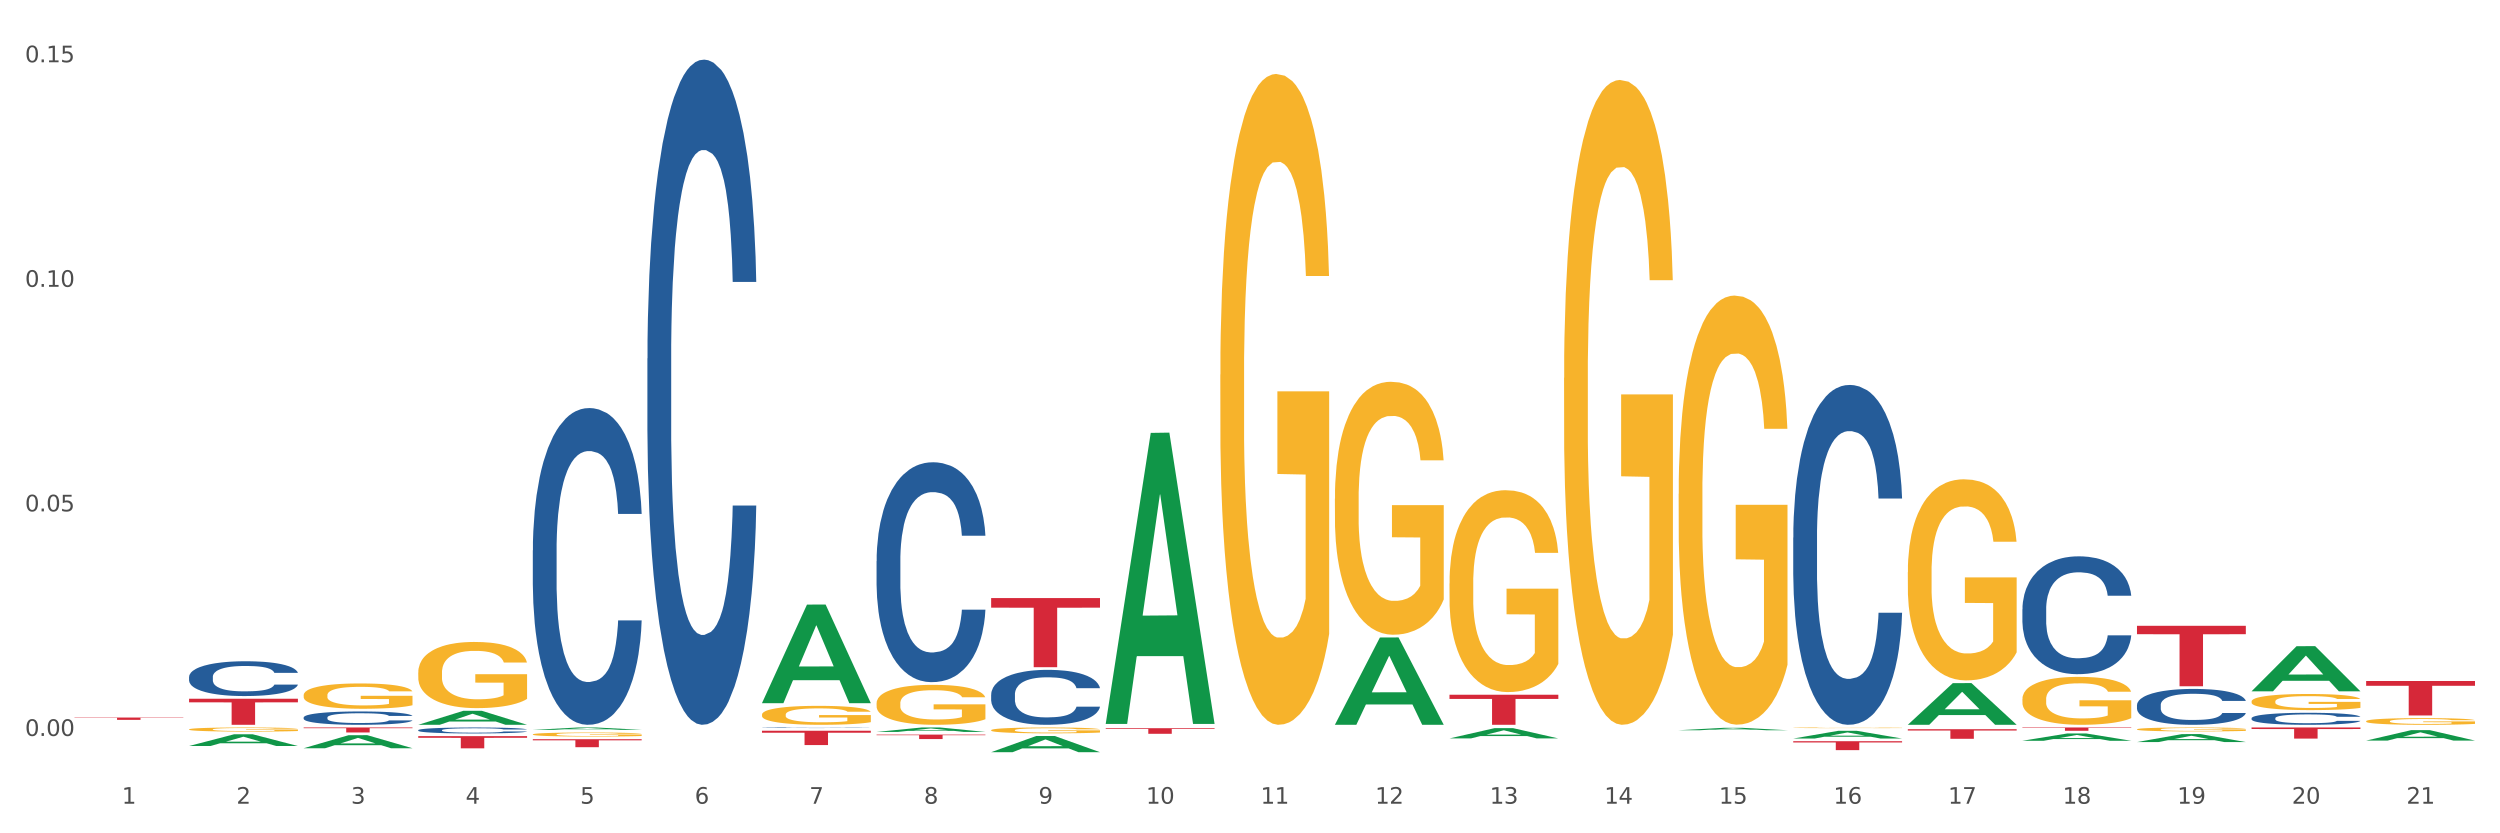<?xml version="1.0" encoding="utf-8" standalone="no"?>
<!DOCTYPE svg PUBLIC "-//W3C//DTD SVG 1.1//EN"
  "http://www.w3.org/Graphics/SVG/1.1/DTD/svg11.dtd">
<svg xmlns:xlink="http://www.w3.org/1999/xlink" width="1080pt" height="360pt" viewBox="0 0 1080 360" xmlns="http://www.w3.org/2000/svg" version="1.1">
 <rect x="0" y="0" width="1080" height="360" fill="#333333" stroke="none"/>
 <defs>
  <style type="text/css">*{stroke-linejoin: round; stroke-linecap: butt}</style>
 </defs>
 <g id="figure_1">
  <g id="patch_1">
   <path d="M 0 360 
L 1080 360 
L 1080 0 
L 0 0 
z
" style="fill: #ffffff; stroke: #ffffff; stroke-linejoin: miter"/>
  </g>
  <g id="axes_1">
   <g id="matplotlib.axis_1">
    <g id="xtick_1">
     <g id="text_1">
      <!-- 1 -->
      <g style="fill: #4d4d4d" transform="translate(52.633 347.204) scale(0.096 -0.096)">
       <defs>
        <path id="DejaVuSans-31" d="M 794 531 
L 1825 531 
L 1825 4091 
L 703 3866 
L 703 4441 
L 1819 4666 
L 2450 4666 
L 2450 531 
L 3481 531 
L 3481 0 
L 794 0 
L 794 531 
z
" transform="scale(0.016)"/>
       </defs>
       <use xlink:href="#DejaVuSans-31"/>
      </g>
     </g>
    </g>
    <g id="xtick_2">
     <g id="text_2">
      <!-- 2 -->
      <g style="fill: #4d4d4d" transform="translate(102.133 347.204) scale(0.096 -0.096)">
       <defs>
        <path id="DejaVuSans-32" d="M 1228 531 
L 3431 531 
L 3431 0 
L 469 0 
L 469 531 
Q 828 903 1448 1529 
Q 2069 2156 2228 2338 
Q 2531 2678 2651 2914 
Q 2772 3150 2772 3378 
Q 2772 3750 2511 3984 
Q 2250 4219 1831 4219 
Q 1534 4219 1204 4116 
Q 875 4013 500 3803 
L 500 4441 
Q 881 4594 1212 4672 
Q 1544 4750 1819 4750 
Q 2544 4750 2975 4387 
Q 3406 4025 3406 3419 
Q 3406 3131 3298 2873 
Q 3191 2616 2906 2266 
Q 2828 2175 2409 1742 
Q 1991 1309 1228 531 
z
" transform="scale(0.016)"/>
       </defs>
       <use xlink:href="#DejaVuSans-32"/>
      </g>
     </g>
    </g>
    <g id="xtick_3">
     <g id="text_3">
      <!-- 3 -->
      <g style="fill: #4d4d4d" transform="translate(151.633 347.204) scale(0.096 -0.096)">
       <defs>
        <path id="DejaVuSans-33" d="M 2597 2516 
Q 3050 2419 3304 2112 
Q 3559 1806 3559 1356 
Q 3559 666 3084 287 
Q 2609 -91 1734 -91 
Q 1441 -91 1130 -33 
Q 819 25 488 141 
L 488 750 
Q 750 597 1062 519 
Q 1375 441 1716 441 
Q 2309 441 2620 675 
Q 2931 909 2931 1356 
Q 2931 1769 2642 2001 
Q 2353 2234 1838 2234 
L 1294 2234 
L 1294 2753 
L 1863 2753 
Q 2328 2753 2575 2939 
Q 2822 3125 2822 3475 
Q 2822 3834 2567 4026 
Q 2313 4219 1838 4219 
Q 1578 4219 1281 4162 
Q 984 4106 628 3988 
L 628 4550 
Q 988 4650 1302 4700 
Q 1616 4750 1894 4750 
Q 2613 4750 3031 4423 
Q 3450 4097 3450 3541 
Q 3450 3153 3228 2886 
Q 3006 2619 2597 2516 
z
" transform="scale(0.016)"/>
       </defs>
       <use xlink:href="#DejaVuSans-33"/>
      </g>
     </g>
    </g>
    <g id="xtick_4">
     <g id="text_4">
      <!-- 4 -->
      <g style="fill: #4d4d4d" transform="translate(201.133 347.204) scale(0.096 -0.096)">
       <defs>
        <path id="DejaVuSans-34" d="M 2419 4116 
L 825 1625 
L 2419 1625 
L 2419 4116 
z
M 2253 4666 
L 3047 4666 
L 3047 1625 
L 3713 1625 
L 3713 1100 
L 3047 1100 
L 3047 0 
L 2419 0 
L 2419 1100 
L 313 1100 
L 313 1709 
L 2253 4666 
z
" transform="scale(0.016)"/>
       </defs>
       <use xlink:href="#DejaVuSans-34"/>
      </g>
     </g>
    </g>
    <g id="xtick_5">
     <g id="text_5">
      <!-- 5 -->
      <g style="fill: #4d4d4d" transform="translate(250.633 347.204) scale(0.096 -0.096)">
       <defs>
        <path id="DejaVuSans-35" d="M 691 4666 
L 3169 4666 
L 3169 4134 
L 1269 4134 
L 1269 2991 
Q 1406 3038 1543 3061 
Q 1681 3084 1819 3084 
Q 2600 3084 3056 2656 
Q 3513 2228 3513 1497 
Q 3513 744 3044 326 
Q 2575 -91 1722 -91 
Q 1428 -91 1123 -41 
Q 819 9 494 109 
L 494 744 
Q 775 591 1075 516 
Q 1375 441 1709 441 
Q 2250 441 2565 725 
Q 2881 1009 2881 1497 
Q 2881 1984 2565 2268 
Q 2250 2553 1709 2553 
Q 1456 2553 1204 2497 
Q 953 2441 691 2322 
L 691 4666 
z
" transform="scale(0.016)"/>
       </defs>
       <use xlink:href="#DejaVuSans-35"/>
      </g>
     </g>
    </g>
    <g id="xtick_6">
     <g id="text_6">
      <!-- 6 -->
      <g style="fill: #4d4d4d" transform="translate(300.134 347.204) scale(0.096 -0.096)">
       <defs>
        <path id="DejaVuSans-36" d="M 2113 2584 
Q 1688 2584 1439 2293 
Q 1191 2003 1191 1497 
Q 1191 994 1439 701 
Q 1688 409 2113 409 
Q 2538 409 2786 701 
Q 3034 994 3034 1497 
Q 3034 2003 2786 2293 
Q 2538 2584 2113 2584 
z
M 3366 4563 
L 3366 3988 
Q 3128 4100 2886 4159 
Q 2644 4219 2406 4219 
Q 1781 4219 1451 3797 
Q 1122 3375 1075 2522 
Q 1259 2794 1537 2939 
Q 1816 3084 2150 3084 
Q 2853 3084 3261 2657 
Q 3669 2231 3669 1497 
Q 3669 778 3244 343 
Q 2819 -91 2113 -91 
Q 1303 -91 875 529 
Q 447 1150 447 2328 
Q 447 3434 972 4092 
Q 1497 4750 2381 4750 
Q 2619 4750 2861 4703 
Q 3103 4656 3366 4563 
z
" transform="scale(0.016)"/>
       </defs>
       <use xlink:href="#DejaVuSans-36"/>
      </g>
     </g>
    </g>
    <g id="xtick_7">
     <g id="text_7">
      <!-- 7 -->
      <g style="fill: #4d4d4d" transform="translate(349.634 347.204) scale(0.096 -0.096)">
       <defs>
        <path id="DejaVuSans-37" d="M 525 4666 
L 3525 4666 
L 3525 4397 
L 1831 0 
L 1172 0 
L 2766 4134 
L 525 4134 
L 525 4666 
z
" transform="scale(0.016)"/>
       </defs>
       <use xlink:href="#DejaVuSans-37"/>
      </g>
     </g>
    </g>
    <g id="xtick_8">
     <g id="text_8">
      <!-- 8 -->
      <g style="fill: #4d4d4d" transform="translate(399.134 347.204) scale(0.096 -0.096)">
       <defs>
        <path id="DejaVuSans-38" d="M 2034 2216 
Q 1584 2216 1326 1975 
Q 1069 1734 1069 1313 
Q 1069 891 1326 650 
Q 1584 409 2034 409 
Q 2484 409 2743 651 
Q 3003 894 3003 1313 
Q 3003 1734 2745 1975 
Q 2488 2216 2034 2216 
z
M 1403 2484 
Q 997 2584 770 2862 
Q 544 3141 544 3541 
Q 544 4100 942 4425 
Q 1341 4750 2034 4750 
Q 2731 4750 3128 4425 
Q 3525 4100 3525 3541 
Q 3525 3141 3298 2862 
Q 3072 2584 2669 2484 
Q 3125 2378 3379 2068 
Q 3634 1759 3634 1313 
Q 3634 634 3220 271 
Q 2806 -91 2034 -91 
Q 1263 -91 848 271 
Q 434 634 434 1313 
Q 434 1759 690 2068 
Q 947 2378 1403 2484 
z
M 1172 3481 
Q 1172 3119 1398 2916 
Q 1625 2713 2034 2713 
Q 2441 2713 2670 2916 
Q 2900 3119 2900 3481 
Q 2900 3844 2670 4047 
Q 2441 4250 2034 4250 
Q 1625 4250 1398 4047 
Q 1172 3844 1172 3481 
z
" transform="scale(0.016)"/>
       </defs>
       <use xlink:href="#DejaVuSans-38"/>
      </g>
     </g>
    </g>
    <g id="xtick_9">
     <g id="text_9">
      <!-- 9 -->
      <g style="fill: #4d4d4d" transform="translate(448.634 347.204) scale(0.096 -0.096)">
       <defs>
        <path id="DejaVuSans-39" d="M 703 97 
L 703 672 
Q 941 559 1184 500 
Q 1428 441 1663 441 
Q 2288 441 2617 861 
Q 2947 1281 2994 2138 
Q 2813 1869 2534 1725 
Q 2256 1581 1919 1581 
Q 1219 1581 811 2004 
Q 403 2428 403 3163 
Q 403 3881 828 4315 
Q 1253 4750 1959 4750 
Q 2769 4750 3195 4129 
Q 3622 3509 3622 2328 
Q 3622 1225 3098 567 
Q 2575 -91 1691 -91 
Q 1453 -91 1209 -44 
Q 966 3 703 97 
z
M 1959 2075 
Q 2384 2075 2632 2365 
Q 2881 2656 2881 3163 
Q 2881 3666 2632 3958 
Q 2384 4250 1959 4250 
Q 1534 4250 1286 3958 
Q 1038 3666 1038 3163 
Q 1038 2656 1286 2365 
Q 1534 2075 1959 2075 
z
" transform="scale(0.016)"/>
       </defs>
       <use xlink:href="#DejaVuSans-39"/>
      </g>
     </g>
    </g>
    <g id="xtick_10">
     <g id="text_10">
      <!-- 10 -->
      <g style="fill: #4d4d4d" transform="translate(495.079 347.204) scale(0.096 -0.096)">
       <defs>
        <path id="DejaVuSans-30" d="M 2034 4250 
Q 1547 4250 1301 3770 
Q 1056 3291 1056 2328 
Q 1056 1369 1301 889 
Q 1547 409 2034 409 
Q 2525 409 2770 889 
Q 3016 1369 3016 2328 
Q 3016 3291 2770 3770 
Q 2525 4250 2034 4250 
z
M 2034 4750 
Q 2819 4750 3233 4129 
Q 3647 3509 3647 2328 
Q 3647 1150 3233 529 
Q 2819 -91 2034 -91 
Q 1250 -91 836 529 
Q 422 1150 422 2328 
Q 422 3509 836 4129 
Q 1250 4750 2034 4750 
z
" transform="scale(0.016)"/>
       </defs>
       <use xlink:href="#DejaVuSans-31"/>
       <use xlink:href="#DejaVuSans-30" transform="translate(63.623 0)"/>
      </g>
     </g>
    </g>
    <g id="xtick_11">
     <g id="text_11">
      <!-- 11 -->
      <g style="fill: #4d4d4d" transform="translate(544.58 347.204) scale(0.096 -0.096)">
       <use xlink:href="#DejaVuSans-31"/>
       <use xlink:href="#DejaVuSans-31" transform="translate(63.623 0)"/>
      </g>
     </g>
    </g>
    <g id="xtick_12">
     <g id="text_12">
      <!-- 12 -->
      <g style="fill: #4d4d4d" transform="translate(594.08 347.204) scale(0.096 -0.096)">
       <use xlink:href="#DejaVuSans-31"/>
       <use xlink:href="#DejaVuSans-32" transform="translate(63.623 0)"/>
      </g>
     </g>
    </g>
    <g id="xtick_13">
     <g id="text_13">
      <!-- 13 -->
      <g style="fill: #4d4d4d" transform="translate(643.58 347.204) scale(0.096 -0.096)">
       <use xlink:href="#DejaVuSans-31"/>
       <use xlink:href="#DejaVuSans-33" transform="translate(63.623 0)"/>
      </g>
     </g>
    </g>
    <g id="xtick_14">
     <g id="text_14">
      <!-- 14 -->
      <g style="fill: #4d4d4d" transform="translate(693.08 347.204) scale(0.096 -0.096)">
       <use xlink:href="#DejaVuSans-31"/>
       <use xlink:href="#DejaVuSans-34" transform="translate(63.623 0)"/>
      </g>
     </g>
    </g>
    <g id="xtick_15">
     <g id="text_15">
      <!-- 15 -->
      <g style="fill: #4d4d4d" transform="translate(742.58 347.204) scale(0.096 -0.096)">
       <use xlink:href="#DejaVuSans-31"/>
       <use xlink:href="#DejaVuSans-35" transform="translate(63.623 0)"/>
      </g>
     </g>
    </g>
    <g id="xtick_16">
     <g id="text_16">
      <!-- 16 -->
      <g style="fill: #4d4d4d" transform="translate(792.08 347.204) scale(0.096 -0.096)">
       <use xlink:href="#DejaVuSans-31"/>
       <use xlink:href="#DejaVuSans-36" transform="translate(63.623 0)"/>
      </g>
     </g>
    </g>
    <g id="xtick_17">
     <g id="text_17">
      <!-- 17 -->
      <g style="fill: #4d4d4d" transform="translate(841.58 347.204) scale(0.096 -0.096)">
       <use xlink:href="#DejaVuSans-31"/>
       <use xlink:href="#DejaVuSans-37" transform="translate(63.623 0)"/>
      </g>
     </g>
    </g>
    <g id="xtick_18">
     <g id="text_18">
      <!-- 18 -->
      <g style="fill: #4d4d4d" transform="translate(891.08 347.204) scale(0.096 -0.096)">
       <use xlink:href="#DejaVuSans-31"/>
       <use xlink:href="#DejaVuSans-38" transform="translate(63.623 0)"/>
      </g>
     </g>
    </g>
    <g id="xtick_19">
     <g id="text_19">
      <!-- 19 -->
      <g style="fill: #4d4d4d" transform="translate(940.58 347.204) scale(0.096 -0.096)">
       <use xlink:href="#DejaVuSans-31"/>
       <use xlink:href="#DejaVuSans-39" transform="translate(63.623 0)"/>
      </g>
     </g>
    </g>
    <g id="xtick_20">
     <g id="text_20">
      <!-- 20 -->
      <g style="fill: #4d4d4d" transform="translate(990.08 347.204) scale(0.096 -0.096)">
       <use xlink:href="#DejaVuSans-32"/>
       <use xlink:href="#DejaVuSans-30" transform="translate(63.623 0)"/>
      </g>
     </g>
    </g>
    <g id="xtick_21">
     <g id="text_21">
      <!-- 21 -->
      <g style="fill: #4d4d4d" transform="translate(1039.58 347.204) scale(0.096 -0.096)">
       <use xlink:href="#DejaVuSans-32"/>
       <use xlink:href="#DejaVuSans-31" transform="translate(63.623 0)"/>
      </g>
     </g>
    </g>
    <g id="xtick_22"/>
    <g id="xtick_23"/>
    <g id="xtick_24"/>
    <g id="xtick_25"/>
    <g id="xtick_26"/>
    <g id="xtick_27"/>
    <g id="xtick_28"/>
    <g id="xtick_29"/>
    <g id="xtick_30"/>
    <g id="xtick_31"/>
    <g id="xtick_32"/>
    <g id="xtick_33"/>
    <g id="xtick_34"/>
    <g id="xtick_35"/>
    <g id="xtick_36"/>
    <g id="xtick_37"/>
    <g id="xtick_38"/>
    <g id="xtick_39"/>
    <g id="xtick_40"/>
    <g id="xtick_41"/>
   </g>
   <g id="matplotlib.axis_2">
    <g id="ytick_1">
     <g id="text_22">
      <!-- 0.00 -->
      <g style="fill: #4d4d4d" transform="translate(10.8 317.921) scale(0.096 -0.096)">
       <defs>
        <path id="DejaVuSans-2e" d="M 684 794 
L 1344 794 
L 1344 0 
L 684 0 
L 684 794 
z
" transform="scale(0.016)"/>
       </defs>
       <use xlink:href="#DejaVuSans-30"/>
       <use xlink:href="#DejaVuSans-2e" transform="translate(63.623 0)"/>
       <use xlink:href="#DejaVuSans-30" transform="translate(95.41 0)"/>
       <use xlink:href="#DejaVuSans-30" transform="translate(159.033 0)"/>
      </g>
     </g>
    </g>
    <g id="ytick_2">
     <g id="text_23">
      <!-- 0.05 -->
      <g style="fill: #4d4d4d" transform="translate(10.8 220.915) scale(0.096 -0.096)">
       <use xlink:href="#DejaVuSans-30"/>
       <use xlink:href="#DejaVuSans-2e" transform="translate(63.623 0)"/>
       <use xlink:href="#DejaVuSans-30" transform="translate(95.41 0)"/>
       <use xlink:href="#DejaVuSans-35" transform="translate(159.033 0)"/>
      </g>
     </g>
    </g>
    <g id="ytick_3">
     <g id="text_24">
      <!-- 0.10 -->
      <g style="fill: #4d4d4d" transform="translate(10.8 123.909) scale(0.096 -0.096)">
       <use xlink:href="#DejaVuSans-30"/>
       <use xlink:href="#DejaVuSans-2e" transform="translate(63.623 0)"/>
       <use xlink:href="#DejaVuSans-31" transform="translate(95.41 0)"/>
       <use xlink:href="#DejaVuSans-30" transform="translate(159.033 0)"/>
      </g>
     </g>
    </g>
    <g id="ytick_4">
     <g id="text_25">
      <!-- 0.15 -->
      <g style="fill: #4d4d4d" transform="translate(10.8 26.904) scale(0.096 -0.096)">
       <use xlink:href="#DejaVuSans-30"/>
       <use xlink:href="#DejaVuSans-2e" transform="translate(63.623 0)"/>
       <use xlink:href="#DejaVuSans-31" transform="translate(95.41 0)"/>
       <use xlink:href="#DejaVuSans-35" transform="translate(159.033 0)"/>
      </g>
     </g>
    </g>
    <g id="ytick_5"/>
    <g id="ytick_6"/>
    <g id="ytick_7"/>
   </g>
   <g id="PolyCollection_1">
    <path d="M 81.675 322.269 
L 81.723 322.264 
L 101.115 317.208 
L 109.163 317.204 
L 128.7 322.279 
L 119.392 322.279 
L 115.174 321.097 
L 95.152 321.097 
L 95.007 321.116 
L 90.935 322.279 
L 81.675 322.279 
L 81.675 322.269 
L 97.673 320.392 
L 112.653 320.387 
L 105.236 318.285 
L 105.139 318.276 
L 105.042 318.29 
L 97.625 320.387 
L 97.673 320.392 
L 81.675 322.269 
z
" clip-path="url(#pdd139736f9)" style="fill: #109648"/>
    <path d="M 131.175 323.232 
L 131.223 323.226 
L 150.615 317.596 
L 158.663 317.591 
L 178.2 323.242 
L 168.892 323.242 
L 164.674 321.926 
L 144.652 321.926 
L 144.507 321.948 
L 140.435 323.242 
L 131.175 323.242 
L 131.175 323.232 
L 147.173 321.141 
L 162.153 321.136 
L 154.736 318.795 
L 154.639 318.785 
L 154.542 318.801 
L 147.125 321.136 
L 147.173 321.141 
L 131.175 323.232 
z
" clip-path="url(#pdd139736f9)" style="fill: #109648"/>
    <path d="M 180.675 313.108 
L 180.723 313.102 
L 200.115 307.074 
L 208.163 307.068 
L 227.7 313.119 
L 218.392 313.119 
L 214.174 311.71 
L 194.152 311.71 
L 194.007 311.733 
L 189.935 313.119 
L 180.675 313.119 
L 180.675 313.108 
L 196.673 310.869 
L 211.653 310.864 
L 204.236 308.358 
L 204.139 308.347 
L 204.042 308.364 
L 196.625 310.864 
L 196.673 310.869 
L 180.675 313.108 
z
" clip-path="url(#pdd139736f9)" style="fill: #109648"/>
    <path d="M 230.175 315.293 
L 230.223 315.292 
L 249.615 314.274 
L 257.663 314.273 
L 277.2 315.295 
L 267.892 315.295 
L 263.674 315.057 
L 243.652 315.057 
L 243.507 315.061 
L 239.435 315.295 
L 230.175 315.295 
L 230.175 315.293 
L 246.173 314.915 
L 261.153 314.914 
L 253.736 314.491 
L 253.639 314.489 
L 253.542 314.492 
L 246.125 314.914 
L 246.173 314.915 
L 230.175 315.293 
z
" clip-path="url(#pdd139736f9)" style="fill: #109648"/>
    <path d="M 329.175 303.694 
L 329.223 303.654 
L 348.615 261.184 
L 356.663 261.144 
L 376.2 303.774 
L 366.892 303.774 
L 362.674 293.847 
L 342.652 293.847 
L 342.507 294.007 
L 338.435 303.774 
L 329.175 303.774 
L 329.175 303.694 
L 345.173 287.923 
L 360.153 287.883 
L 352.736 270.231 
L 352.639 270.151 
L 352.542 270.271 
L 345.125 287.883 
L 345.173 287.923 
L 329.175 303.694 
z
" clip-path="url(#pdd139736f9)" style="fill: #109648"/>
    <path d="M 378.675 316.189 
L 378.723 316.188 
L 398.115 314.275 
L 406.163 314.273 
L 425.7 316.193 
L 416.392 316.193 
L 412.174 315.746 
L 392.152 315.746 
L 392.007 315.753 
L 387.935 316.193 
L 378.675 316.193 
L 378.675 316.189 
L 394.673 315.479 
L 409.653 315.477 
L 402.236 314.683 
L 402.139 314.679 
L 402.042 314.684 
L 394.625 315.477 
L 394.673 315.479 
L 378.675 316.189 
z
" clip-path="url(#pdd139736f9)" style="fill: #109648"/>
    <path d="M 428.175 324.936 
L 428.223 324.93 
L 447.615 317.961 
L 455.663 317.955 
L 475.2 324.95 
L 465.892 324.95 
L 461.674 323.321 
L 441.652 323.321 
L 441.507 323.347 
L 437.435 324.95 
L 428.175 324.95 
L 428.175 324.936 
L 444.173 322.349 
L 459.153 322.342 
L 451.736 319.446 
L 451.639 319.432 
L 451.542 319.452 
L 444.125 322.342 
L 444.173 322.349 
L 428.175 324.936 
z
" clip-path="url(#pdd139736f9)" style="fill: #109648"/>
    <path d="M 1022.175 319.928 
L 1022.223 319.924 
L 1041.615 315.424 
L 1049.663 315.42 
L 1069.2 319.937 
L 1059.892 319.937 
L 1055.674 318.885 
L 1035.652 318.885 
L 1035.507 318.902 
L 1031.435 319.937 
L 1022.175 319.937 
L 1022.175 319.928 
L 1038.173 318.257 
L 1053.153 318.253 
L 1045.736 316.383 
L 1045.639 316.374 
L 1045.542 316.387 
L 1038.125 318.253 
L 1038.173 318.257 
L 1022.175 319.928 
z
" clip-path="url(#pdd139736f9)" style="fill: #109648"/>
    <path d="M 873.675 320.007 
L 873.723 320.004 
L 893.115 316.85 
L 901.163 316.847 
L 920.7 320.013 
L 911.392 320.013 
L 907.174 319.276 
L 887.152 319.276 
L 887.007 319.288 
L 882.935 320.013 
L 873.675 320.013 
L 873.675 320.007 
L 889.673 318.836 
L 904.653 318.833 
L 897.236 317.522 
L 897.139 317.516 
L 897.042 317.525 
L 889.625 318.833 
L 889.673 318.836 
L 873.675 320.007 
z
" clip-path="url(#pdd139736f9)" style="fill: #109648"/>
    <path d="M 923.175 320.564 
L 923.223 320.561 
L 942.615 317.132 
L 950.663 317.129 
L 970.2 320.57 
L 960.892 320.57 
L 956.674 319.769 
L 936.652 319.769 
L 936.507 319.782 
L 932.435 320.57 
L 923.175 320.57 
L 923.175 320.564 
L 939.173 319.291 
L 954.153 319.287 
L 946.736 317.862 
L 946.639 317.856 
L 946.542 317.866 
L 939.125 319.287 
L 939.173 319.291 
L 923.175 320.564 
z
" clip-path="url(#pdd139736f9)" style="fill: #109648"/>
    <path d="M 972.675 298.612 
L 972.723 298.594 
L 992.115 279.153 
L 1000.163 279.135 
L 1019.7 298.649 
L 1010.392 298.649 
L 1006.174 294.105 
L 986.152 294.105 
L 986.007 294.178 
L 981.935 298.649 
L 972.675 298.649 
L 972.675 298.612 
L 988.673 291.393 
L 1003.653 291.375 
L 996.236 283.294 
L 996.139 283.257 
L 996.042 283.312 
L 988.625 291.375 
L 988.673 291.393 
L 972.675 298.612 
z
" clip-path="url(#pdd139736f9)" style="fill: #109648"/>
    <path d="M 824.175 313.086 
L 824.223 313.069 
L 843.615 295.11 
L 851.663 295.093 
L 871.2 313.119 
L 861.892 313.119 
L 857.674 308.922 
L 837.652 308.922 
L 837.507 308.989 
L 833.435 313.119 
L 824.175 313.119 
L 824.175 313.086 
L 840.173 306.417 
L 855.153 306.4 
L 847.736 298.935 
L 847.639 298.901 
L 847.542 298.952 
L 840.125 306.4 
L 840.173 306.417 
L 824.175 313.086 
z
" clip-path="url(#pdd139736f9)" style="fill: #109648"/>
    <path d="M 923.175 315.06 
L 923.231 315.058 
L 923.231 315.002 
L 923.342 314.954 
L 923.897 314.837 
L 924.73 314.741 
L 925.34 314.69 
L 925.951 314.648 
L 926.673 314.606 
L 927.561 314.562 
L 929.171 314.499 
L 930.17 314.466 
L 931.392 314.432 
L 933.613 314.382 
L 935.223 314.354 
L 936.888 314.331 
L 939.609 314.303 
L 941.385 314.291 
L 943.273 314.281 
L 945.549 314.275 
L 947.27 314.273 
L 951.046 314.278 
L 954.266 314.292 
L 955.82 314.303 
L 957.819 314.322 
L 958.874 314.334 
L 960.595 314.359 
L 962.372 314.392 
L 963.593 314.419 
L 965.425 314.472 
L 966.813 314.525 
L 968.09 314.59 
L 968.756 314.635 
L 969.256 314.677 
L 969.7 314.726 
L 970.144 314.802 
L 960.151 314.802 
L 959.762 314.747 
L 959.152 314.696 
L 958.263 314.646 
L 957.486 314.615 
L 956.154 314.576 
L 954.932 314.552 
L 953.655 314.533 
L 952.101 314.517 
L 950.879 314.51 
L 949.158 314.503 
L 945.771 314.505 
L 943.495 314.517 
L 941.941 314.533 
L 940.941 314.547 
L 940.053 314.562 
L 939.054 314.584 
L 937.888 314.617 
L 937.055 314.646 
L 936.222 314.684 
L 935.556 314.721 
L 934.945 314.764 
L 934.445 314.811 
L 934.057 314.859 
L 933.724 314.918 
L 933.446 315.016 
L 933.446 315.229 
L 933.557 315.277 
L 933.835 315.341 
L 934.168 315.389 
L 934.723 315.447 
L 935.223 315.485 
L 936.167 315.541 
L 937.221 315.588 
L 938.054 315.617 
L 938.887 315.642 
L 940.331 315.676 
L 941.941 315.704 
L 943.329 315.722 
L 945.216 315.737 
L 946.493 315.743 
L 947.604 315.746 
L 950.324 315.746 
L 952.267 315.742 
L 954.432 315.731 
L 956.098 315.717 
L 957.486 315.7 
L 959.041 315.672 
L 960.04 315.645 
L 960.04 315.321 
L 947.826 315.319 
L 947.826 315.103 
L 970.2 315.103 
L 970.2 315.737 
L 969.256 315.77 
L 968.201 315.799 
L 967.091 315.826 
L 965.425 315.858 
L 963.427 315.889 
L 961.65 315.911 
L 959.762 315.93 
L 957.542 315.947 
L 954.655 315.962 
L 952.878 315.969 
L 950.657 315.973 
L 948.048 315.975 
L 945.771 315.972 
L 943.551 315.964 
L 941.219 315.95 
L 938.943 315.93 
L 937.221 315.91 
L 935.5 315.885 
L 933.668 315.852 
L 932.225 315.821 
L 931.114 315.793 
L 929.893 315.757 
L 928.56 315.711 
L 927.561 315.669 
L 926.673 315.625 
L 925.729 315.569 
L 925.063 315.521 
L 924.396 315.46 
L 924.008 315.415 
L 923.564 315.346 
L 923.231 315.248 
L 923.175 315.06 
z
" clip-path="url(#pdd139736f9)" style="fill: #f7b32b"/>
    <path d="M 576.675 215.427 
L 576.731 215.328 
L 576.731 211.735 
L 576.842 208.641 
L 577.397 201.155 
L 578.23 194.967 
L 578.84 191.674 
L 579.451 188.979 
L 580.173 186.284 
L 581.061 183.49 
L 582.671 179.398 
L 583.67 177.302 
L 584.892 175.106 
L 587.113 171.913 
L 588.723 170.116 
L 590.388 168.619 
L 593.109 166.823 
L 594.885 166.024 
L 596.773 165.425 
L 599.049 165.026 
L 600.77 164.926 
L 604.546 165.226 
L 607.766 166.124 
L 609.32 166.823 
L 611.319 168.02 
L 612.374 168.819 
L 614.095 170.416 
L 615.872 172.511 
L 617.093 174.308 
L 618.925 177.701 
L 620.313 181.095 
L 621.59 185.286 
L 622.256 188.181 
L 622.756 190.875 
L 623.2 193.969 
L 623.644 198.86 
L 613.651 198.86 
L 613.262 195.367 
L 612.652 192.073 
L 611.763 188.879 
L 610.986 186.883 
L 609.654 184.388 
L 608.432 182.791 
L 607.155 181.594 
L 605.601 180.596 
L 604.379 180.097 
L 602.658 179.697 
L 599.271 179.797 
L 596.995 180.596 
L 595.441 181.594 
L 594.441 182.492 
L 593.553 183.49 
L 592.554 184.887 
L 591.388 186.983 
L 590.555 188.879 
L 589.722 191.275 
L 589.056 193.67 
L 588.445 196.465 
L 587.945 199.459 
L 587.557 202.553 
L 587.224 206.345 
L 586.946 212.633 
L 586.946 226.306 
L 587.057 229.4 
L 587.335 233.492 
L 587.668 236.586 
L 588.223 240.279 
L 588.723 242.774 
L 589.667 246.367 
L 590.721 249.361 
L 591.554 251.257 
L 592.387 252.854 
L 593.831 255.05 
L 595.441 256.846 
L 596.829 257.944 
L 598.716 258.942 
L 599.993 259.341 
L 601.104 259.541 
L 603.824 259.541 
L 605.767 259.242 
L 607.932 258.543 
L 609.598 257.645 
L 610.986 256.547 
L 612.541 254.75 
L 613.54 253.054 
L 613.54 232.195 
L 601.326 232.095 
L 601.326 218.222 
L 623.7 218.222 
L 623.7 258.942 
L 622.756 261.038 
L 621.701 262.934 
L 620.591 264.631 
L 618.925 266.727 
L 616.927 268.723 
L 615.15 270.12 
L 613.262 271.318 
L 611.042 272.416 
L 608.155 273.414 
L 606.378 273.813 
L 604.157 274.113 
L 601.548 274.212 
L 599.271 274.013 
L 597.051 273.514 
L 594.719 272.615 
L 592.443 271.318 
L 590.721 270.021 
L 589 268.424 
L 587.168 266.328 
L 585.725 264.332 
L 584.614 262.535 
L 583.393 260.24 
L 582.06 257.246 
L 581.061 254.551 
L 580.173 251.756 
L 579.229 248.163 
L 578.563 245.069 
L 577.896 241.177 
L 577.508 238.283 
L 577.064 233.791 
L 576.731 227.504 
L 576.675 215.427 
z
" clip-path="url(#pdd139736f9)" style="fill: #f7b32b"/>
    <path d="M 972.675 303.022 
L 972.731 303.016 
L 972.731 302.787 
L 972.842 302.59 
L 973.397 302.112 
L 974.23 301.718 
L 974.84 301.508 
L 975.451 301.336 
L 976.173 301.164 
L 977.061 300.986 
L 978.671 300.726 
L 979.67 300.592 
L 980.892 300.452 
L 983.113 300.248 
L 984.723 300.134 
L 986.388 300.038 
L 989.109 299.924 
L 990.885 299.873 
L 992.773 299.835 
L 995.049 299.809 
L 996.77 299.803 
L 1000.546 299.822 
L 1003.766 299.879 
L 1005.32 299.924 
L 1007.319 300 
L 1008.374 300.051 
L 1010.095 300.153 
L 1011.872 300.287 
L 1013.093 300.401 
L 1014.925 300.617 
L 1016.313 300.834 
L 1017.59 301.101 
L 1018.256 301.285 
L 1018.756 301.457 
L 1019.2 301.654 
L 1019.644 301.966 
L 1009.651 301.966 
L 1009.262 301.743 
L 1008.652 301.534 
L 1007.763 301.33 
L 1006.986 301.203 
L 1005.654 301.044 
L 1004.432 300.942 
L 1003.155 300.865 
L 1001.601 300.802 
L 1000.379 300.77 
L 998.658 300.745 
L 995.271 300.751 
L 992.995 300.802 
L 991.441 300.865 
L 990.441 300.923 
L 989.553 300.986 
L 988.554 301.075 
L 987.388 301.209 
L 986.555 301.33 
L 985.722 301.483 
L 985.056 301.635 
L 984.445 301.813 
L 983.945 302.004 
L 983.557 302.202 
L 983.224 302.443 
L 982.946 302.844 
L 982.946 303.716 
L 983.057 303.913 
L 983.335 304.174 
L 983.668 304.371 
L 984.223 304.606 
L 984.723 304.766 
L 985.667 304.995 
L 986.721 305.185 
L 987.554 305.306 
L 988.387 305.408 
L 989.831 305.548 
L 991.441 305.663 
L 992.829 305.733 
L 994.716 305.796 
L 995.993 305.822 
L 997.104 305.834 
L 999.824 305.834 
L 1001.767 305.815 
L 1003.932 305.771 
L 1005.598 305.714 
L 1006.986 305.644 
L 1008.541 305.529 
L 1009.54 305.421 
L 1009.54 304.091 
L 997.326 304.085 
L 997.326 303.2 
L 1019.7 303.2 
L 1019.7 305.796 
L 1018.756 305.93 
L 1017.701 306.051 
L 1016.591 306.159 
L 1014.925 306.293 
L 1012.927 306.42 
L 1011.15 306.509 
L 1009.262 306.585 
L 1007.042 306.655 
L 1004.155 306.719 
L 1002.378 306.744 
L 1000.157 306.763 
L 997.548 306.77 
L 995.271 306.757 
L 993.051 306.725 
L 990.719 306.668 
L 988.443 306.585 
L 986.721 306.502 
L 985 306.401 
L 983.168 306.267 
L 981.725 306.14 
L 980.614 306.025 
L 979.393 305.879 
L 978.06 305.688 
L 977.061 305.516 
L 976.173 305.338 
L 975.229 305.109 
L 974.563 304.912 
L 973.896 304.664 
L 973.508 304.479 
L 973.064 304.193 
L 972.731 303.792 
L 972.675 303.022 
z
" clip-path="url(#pdd139736f9)" style="fill: #f7b32b"/>
    <path d="M 1022.175 311.563 
L 1022.231 311.561 
L 1022.231 311.465 
L 1022.342 311.384 
L 1022.897 311.185 
L 1023.73 311.022 
L 1024.34 310.934 
L 1024.951 310.863 
L 1025.673 310.792 
L 1026.561 310.718 
L 1028.171 310.609 
L 1029.17 310.554 
L 1030.392 310.496 
L 1032.613 310.411 
L 1034.223 310.364 
L 1035.888 310.324 
L 1038.609 310.276 
L 1040.385 310.255 
L 1042.273 310.239 
L 1044.549 310.229 
L 1046.27 310.226 
L 1050.046 310.234 
L 1053.266 310.258 
L 1054.82 310.276 
L 1056.819 310.308 
L 1057.874 310.329 
L 1059.595 310.372 
L 1061.372 310.427 
L 1062.593 310.475 
L 1064.425 310.564 
L 1065.813 310.654 
L 1067.09 310.765 
L 1067.756 310.842 
L 1068.256 310.913 
L 1068.7 310.995 
L 1069.144 311.125 
L 1059.151 311.125 
L 1058.762 311.032 
L 1058.152 310.945 
L 1057.263 310.86 
L 1056.486 310.808 
L 1055.154 310.741 
L 1053.932 310.699 
L 1052.655 310.667 
L 1051.101 310.641 
L 1049.879 310.628 
L 1048.158 310.617 
L 1044.771 310.62 
L 1042.495 310.641 
L 1040.941 310.667 
L 1039.941 310.691 
L 1039.053 310.718 
L 1038.054 310.755 
L 1036.888 310.81 
L 1036.055 310.86 
L 1035.222 310.924 
L 1034.556 310.987 
L 1033.945 311.061 
L 1033.445 311.14 
L 1033.057 311.222 
L 1032.724 311.323 
L 1032.446 311.489 
L 1032.446 311.851 
L 1032.557 311.933 
L 1032.835 312.041 
L 1033.168 312.123 
L 1033.723 312.221 
L 1034.223 312.287 
L 1035.167 312.382 
L 1036.221 312.461 
L 1037.054 312.512 
L 1037.887 312.554 
L 1039.331 312.612 
L 1040.941 312.66 
L 1042.329 312.689 
L 1044.216 312.715 
L 1045.493 312.726 
L 1046.604 312.731 
L 1049.324 312.731 
L 1051.267 312.723 
L 1053.432 312.705 
L 1055.098 312.681 
L 1056.486 312.652 
L 1058.041 312.604 
L 1059.04 312.559 
L 1059.04 312.007 
L 1046.826 312.004 
L 1046.826 311.637 
L 1069.2 311.637 
L 1069.2 312.715 
L 1068.256 312.771 
L 1067.201 312.821 
L 1066.091 312.866 
L 1064.425 312.921 
L 1062.427 312.974 
L 1060.65 313.011 
L 1058.762 313.043 
L 1056.542 313.072 
L 1053.655 313.098 
L 1051.878 313.109 
L 1049.657 313.117 
L 1047.048 313.119 
L 1044.771 313.114 
L 1042.551 313.101 
L 1040.219 313.077 
L 1037.943 313.043 
L 1036.221 313.008 
L 1034.5 312.966 
L 1032.668 312.911 
L 1031.225 312.858 
L 1030.114 312.81 
L 1028.893 312.749 
L 1027.56 312.67 
L 1026.561 312.599 
L 1025.673 312.525 
L 1024.729 312.43 
L 1024.063 312.348 
L 1023.396 312.245 
L 1023.008 312.168 
L 1022.564 312.049 
L 1022.231 311.883 
L 1022.175 311.563 
z
" clip-path="url(#pdd139736f9)" style="fill: #f7b32b"/>
    <path d="M 972.675 310.258 
L 972.731 310.253 
L 972.731 310.121 
L 972.897 309.94 
L 973.509 309.608 
L 974.287 309.357 
L 975.621 309.062 
L 976.344 308.939 
L 977.289 308.802 
L 979.234 308.579 
L 981.457 308.389 
L 983.014 308.284 
L 984.181 308.218 
L 986.794 308.099 
L 988.294 308.047 
L 989.851 308.004 
L 991.185 307.976 
L 993.408 307.943 
L 995.187 307.928 
L 997.244 307.924 
L 998.967 307.928 
L 1001.246 307.947 
L 1004.581 308.004 
L 1005.859 308.038 
L 1007.582 308.095 
L 1009.361 308.17 
L 1010.806 308.246 
L 1012.474 308.356 
L 1014.197 308.498 
L 1015.865 308.678 
L 1017.032 308.844 
L 1017.977 309.02 
L 1018.811 309.233 
L 1019.422 309.466 
L 1019.7 309.66 
L 1009.528 309.66 
L 1009.25 309.485 
L 1008.694 309.295 
L 1008.138 309.167 
L 1007.527 309.062 
L 1006.582 308.944 
L 1005.748 308.868 
L 1004.359 308.778 
L 1003.08 308.721 
L 1002.024 308.688 
L 1000.745 308.659 
L 998.022 308.631 
L 996.076 308.631 
L 994.853 308.64 
L 993.353 308.664 
L 992.074 308.697 
L 990.573 308.754 
L 989.406 308.816 
L 988.239 308.896 
L 987.572 308.953 
L 986.571 309.058 
L 985.904 309.143 
L 985.015 309.29 
L 984.515 309.395 
L 983.625 309.665 
L 983.236 309.864 
L 983.069 310.002 
L 982.958 310.154 
L 982.958 310.894 
L 983.292 311.226 
L 983.57 311.369 
L 984.014 311.53 
L 984.848 311.739 
L 986.071 311.943 
L 987.349 312.09 
L 988.406 312.18 
L 989.406 312.246 
L 990.407 312.299 
L 991.63 312.346 
L 992.63 312.374 
L 994.131 312.403 
L 995.91 312.417 
L 997.299 312.417 
L 1000.134 312.393 
L 1001.413 312.37 
L 1002.635 312.336 
L 1003.969 312.284 
L 1005.026 312.227 
L 1005.637 312.185 
L 1006.638 312.094 
L 1007.416 312 
L 1008.083 311.89 
L 1008.527 311.796 
L 1009.028 311.653 
L 1009.417 311.492 
L 1009.528 311.406 
L 1019.7 311.406 
L 1019.478 311.577 
L 1019.089 311.743 
L 1018.31 311.966 
L 1017.699 312.094 
L 1016.754 312.251 
L 1015.753 312.384 
L 1014.364 312.531 
L 1013.085 312.64 
L 1011.751 312.735 
L 1010.306 312.82 
L 1007.694 312.939 
L 1006.749 312.972 
L 1004.748 313.029 
L 1003.191 313.062 
L 1000.912 313.096 
L 998.578 313.115 
L 996.132 313.119 
L 993.964 313.11 
L 991.574 313.081 
L 990.073 313.053 
L 988.406 313.01 
L 986.46 312.944 
L 984.626 312.863 
L 982.903 312.768 
L 981.291 312.659 
L 979.79 312.536 
L 977.844 312.332 
L 976.399 312.132 
L 975.343 311.947 
L 974.62 311.791 
L 973.898 311.592 
L 973.509 311.454 
L 972.897 311.122 
L 972.675 310.813 
L 972.675 310.258 
z
" clip-path="url(#pdd139736f9)" style="fill: #255c99"/>
    <path d="M 180.675 290.536 
L 180.731 290.51 
L 180.731 289.57 
L 180.842 288.76 
L 181.397 286.802 
L 182.23 285.183 
L 182.84 284.322 
L 183.451 283.617 
L 184.173 282.912 
L 185.061 282.181 
L 186.671 281.11 
L 187.67 280.562 
L 188.892 279.987 
L 191.113 279.152 
L 192.723 278.682 
L 194.388 278.29 
L 197.109 277.82 
L 198.885 277.611 
L 200.773 277.455 
L 203.049 277.35 
L 204.77 277.324 
L 208.546 277.402 
L 211.766 277.637 
L 213.32 277.82 
L 215.319 278.134 
L 216.374 278.342 
L 218.095 278.76 
L 219.872 279.308 
L 221.093 279.778 
L 222.925 280.666 
L 224.313 281.554 
L 225.59 282.651 
L 226.256 283.408 
L 226.756 284.113 
L 227.2 284.922 
L 227.644 286.201 
L 217.651 286.201 
L 217.262 285.288 
L 216.652 284.426 
L 215.763 283.59 
L 214.986 283.068 
L 213.654 282.416 
L 212.432 281.998 
L 211.155 281.684 
L 209.601 281.423 
L 208.379 281.293 
L 206.658 281.188 
L 203.271 281.214 
L 200.995 281.423 
L 199.441 281.684 
L 198.441 281.919 
L 197.553 282.181 
L 196.554 282.546 
L 195.388 283.094 
L 194.555 283.59 
L 193.722 284.217 
L 193.056 284.844 
L 192.445 285.575 
L 191.945 286.358 
L 191.557 287.167 
L 191.224 288.16 
L 190.946 289.805 
L 190.946 293.382 
L 191.057 294.191 
L 191.335 295.261 
L 191.668 296.071 
L 192.223 297.037 
L 192.723 297.69 
L 193.667 298.63 
L 194.721 299.413 
L 195.554 299.909 
L 196.387 300.327 
L 197.831 300.901 
L 199.441 301.371 
L 200.829 301.658 
L 202.716 301.919 
L 203.993 302.024 
L 205.104 302.076 
L 207.824 302.076 
L 209.767 301.998 
L 211.932 301.815 
L 213.598 301.58 
L 214.986 301.293 
L 216.541 300.823 
L 217.54 300.379 
L 217.54 294.922 
L 205.326 294.896 
L 205.326 291.267 
L 227.7 291.267 
L 227.7 301.919 
L 226.756 302.468 
L 225.701 302.964 
L 224.591 303.408 
L 222.925 303.956 
L 220.927 304.478 
L 219.15 304.844 
L 217.262 305.157 
L 215.042 305.444 
L 212.155 305.705 
L 210.378 305.81 
L 208.157 305.888 
L 205.548 305.914 
L 203.271 305.862 
L 201.051 305.731 
L 198.719 305.496 
L 196.443 305.157 
L 194.721 304.818 
L 193 304.4 
L 191.168 303.852 
L 189.725 303.329 
L 188.614 302.859 
L 187.393 302.259 
L 186.06 301.476 
L 185.061 300.771 
L 184.173 300.04 
L 183.229 299.1 
L 182.563 298.29 
L 181.896 297.272 
L 181.508 296.515 
L 181.064 295.34 
L 180.731 293.695 
L 180.675 290.536 
z
" clip-path="url(#pdd139736f9)" style="fill: #f7b32b"/>
    <path d="M 230.175 317.255 
L 230.231 317.254 
L 230.231 317.196 
L 230.342 317.147 
L 230.897 317.027 
L 231.73 316.929 
L 232.34 316.876 
L 232.951 316.833 
L 233.673 316.79 
L 234.561 316.745 
L 236.171 316.68 
L 237.17 316.647 
L 238.392 316.612 
L 240.613 316.561 
L 242.223 316.532 
L 243.888 316.508 
L 246.609 316.479 
L 248.385 316.466 
L 250.273 316.457 
L 252.549 316.451 
L 254.27 316.449 
L 258.046 316.454 
L 261.266 316.468 
L 262.82 316.479 
L 264.819 316.498 
L 265.874 316.511 
L 267.595 316.537 
L 269.372 316.57 
L 270.593 316.599 
L 272.425 316.653 
L 273.813 316.707 
L 275.09 316.774 
L 275.756 316.82 
L 276.256 316.863 
L 276.7 316.913 
L 277.144 316.991 
L 267.151 316.991 
L 266.762 316.935 
L 266.152 316.882 
L 265.263 316.831 
L 264.486 316.8 
L 263.154 316.76 
L 261.932 316.734 
L 260.655 316.715 
L 259.101 316.699 
L 257.879 316.691 
L 256.158 316.685 
L 252.771 316.686 
L 250.495 316.699 
L 248.941 316.715 
L 247.941 316.729 
L 247.053 316.745 
L 246.054 316.768 
L 244.888 316.801 
L 244.055 316.831 
L 243.222 316.87 
L 242.556 316.908 
L 241.945 316.953 
L 241.445 317 
L 241.057 317.05 
L 240.724 317.11 
L 240.446 317.211 
L 240.446 317.429 
L 240.557 317.478 
L 240.835 317.544 
L 241.168 317.593 
L 241.723 317.652 
L 242.223 317.692 
L 243.167 317.749 
L 244.221 317.797 
L 245.054 317.827 
L 245.887 317.853 
L 247.331 317.888 
L 248.941 317.917 
L 250.329 317.934 
L 252.216 317.95 
L 253.493 317.957 
L 254.604 317.96 
L 257.324 317.96 
L 259.267 317.955 
L 261.432 317.944 
L 263.098 317.929 
L 264.486 317.912 
L 266.041 317.883 
L 267.04 317.856 
L 267.04 317.523 
L 254.826 317.521 
L 254.826 317.3 
L 277.2 317.3 
L 277.2 317.95 
L 276.256 317.984 
L 275.201 318.014 
L 274.091 318.041 
L 272.425 318.074 
L 270.427 318.106 
L 268.65 318.129 
L 266.762 318.148 
L 264.542 318.165 
L 261.655 318.181 
L 259.878 318.188 
L 257.657 318.192 
L 255.048 318.194 
L 252.771 318.191 
L 250.551 318.183 
L 248.219 318.168 
L 245.943 318.148 
L 244.221 318.127 
L 242.5 318.102 
L 240.668 318.068 
L 239.225 318.036 
L 238.114 318.008 
L 236.893 317.971 
L 235.56 317.923 
L 234.561 317.88 
L 233.673 317.835 
L 232.729 317.778 
L 232.063 317.729 
L 231.396 317.666 
L 231.008 317.62 
L 230.564 317.549 
L 230.231 317.448 
L 230.175 317.255 
z
" clip-path="url(#pdd139736f9)" style="fill: #f7b32b"/>
    <path d="M 923.175 304.58 
L 923.231 304.566 
L 923.231 304.169 
L 923.397 303.631 
L 924.009 302.64 
L 924.787 301.889 
L 926.121 301.011 
L 926.844 300.643 
L 927.789 300.233 
L 929.734 299.567 
L 931.957 299.001 
L 933.514 298.689 
L 934.681 298.491 
L 937.294 298.137 
L 938.794 297.981 
L 940.351 297.853 
L 941.685 297.768 
L 943.908 297.669 
L 945.687 297.627 
L 947.744 297.613 
L 949.467 297.627 
L 951.746 297.684 
L 955.081 297.853 
L 956.359 297.953 
L 958.082 298.123 
L 959.861 298.349 
L 961.306 298.576 
L 962.974 298.901 
L 964.697 299.326 
L 966.365 299.864 
L 967.532 300.36 
L 968.477 300.884 
L 969.311 301.521 
L 969.922 302.215 
L 970.2 302.796 
L 960.028 302.796 
L 959.75 302.272 
L 959.194 301.705 
L 958.638 301.323 
L 958.027 301.011 
L 957.082 300.657 
L 956.248 300.431 
L 954.859 300.162 
L 953.58 299.992 
L 952.524 299.893 
L 951.245 299.808 
L 948.522 299.723 
L 946.576 299.723 
L 945.353 299.751 
L 943.853 299.822 
L 942.574 299.921 
L 941.073 300.091 
L 939.906 300.275 
L 938.739 300.516 
L 938.072 300.686 
L 937.071 300.997 
L 936.404 301.252 
L 935.515 301.691 
L 935.015 302.003 
L 934.125 302.81 
L 933.736 303.405 
L 933.569 303.815 
L 933.458 304.269 
L 933.458 306.478 
L 933.792 307.469 
L 934.07 307.894 
L 934.514 308.375 
L 935.348 308.998 
L 936.571 309.607 
L 937.849 310.046 
L 938.906 310.315 
L 939.906 310.514 
L 940.907 310.669 
L 942.13 310.811 
L 943.13 310.896 
L 944.631 310.981 
L 946.41 311.023 
L 947.799 311.023 
L 950.634 310.953 
L 951.913 310.882 
L 953.135 310.783 
L 954.469 310.627 
L 955.526 310.457 
L 956.137 310.33 
L 957.138 310.061 
L 957.916 309.777 
L 958.583 309.452 
L 959.027 309.168 
L 959.528 308.744 
L 959.917 308.262 
L 960.028 308.007 
L 970.2 308.007 
L 969.978 308.517 
L 969.589 309.013 
L 968.81 309.678 
L 968.199 310.061 
L 967.254 310.528 
L 966.253 310.924 
L 964.864 311.363 
L 963.585 311.689 
L 962.251 311.972 
L 960.806 312.227 
L 958.194 312.581 
L 957.249 312.68 
L 955.248 312.85 
L 953.691 312.949 
L 951.412 313.049 
L 949.078 313.105 
L 946.632 313.119 
L 944.464 313.091 
L 942.074 313.006 
L 940.573 312.921 
L 938.906 312.794 
L 936.96 312.595 
L 935.126 312.355 
L 933.403 312.071 
L 931.791 311.746 
L 930.29 311.378 
L 928.344 310.769 
L 926.899 310.174 
L 925.843 309.622 
L 925.12 309.154 
L 924.398 308.559 
L 924.009 308.149 
L 923.397 307.157 
L 923.175 306.237 
L 923.175 304.58 
z
" clip-path="url(#pdd139736f9)" style="fill: #255c99"/>
    <path d="M 378.675 242.38 
L 378.731 242.293 
L 378.731 239.864 
L 378.897 236.567 
L 379.509 230.494 
L 380.287 225.896 
L 381.621 220.517 
L 382.344 218.262 
L 383.289 215.746 
L 385.234 211.668 
L 387.457 208.198 
L 389.014 206.289 
L 390.181 205.075 
L 392.794 202.906 
L 394.294 201.952 
L 395.851 201.171 
L 397.185 200.65 
L 399.408 200.043 
L 401.187 199.783 
L 403.244 199.696 
L 404.967 199.783 
L 407.246 200.13 
L 410.581 201.171 
L 411.859 201.778 
L 413.582 202.819 
L 415.361 204.207 
L 416.806 205.595 
L 418.474 207.591 
L 420.197 210.193 
L 421.865 213.49 
L 423.032 216.527 
L 423.977 219.737 
L 424.811 223.641 
L 425.422 227.892 
L 425.7 231.449 
L 415.528 231.449 
L 415.25 228.239 
L 414.694 224.768 
L 414.138 222.426 
L 413.527 220.517 
L 412.582 218.349 
L 411.748 216.96 
L 410.359 215.312 
L 409.08 214.271 
L 408.024 213.664 
L 406.745 213.143 
L 404.022 212.623 
L 402.076 212.623 
L 400.853 212.796 
L 399.353 213.23 
L 398.074 213.837 
L 396.573 214.878 
L 395.406 216.006 
L 394.239 217.481 
L 393.572 218.522 
L 392.571 220.431 
L 391.904 221.992 
L 391.015 224.682 
L 390.515 226.59 
L 389.625 231.535 
L 389.236 235.179 
L 389.069 237.695 
L 388.958 240.471 
L 388.958 254.005 
L 389.292 260.078 
L 389.57 262.681 
L 390.014 265.63 
L 390.848 269.448 
L 392.071 273.178 
L 393.349 275.868 
L 394.406 277.516 
L 395.406 278.731 
L 396.407 279.685 
L 397.63 280.552 
L 398.63 281.073 
L 400.131 281.594 
L 401.91 281.854 
L 403.299 281.854 
L 406.134 281.42 
L 407.413 280.986 
L 408.635 280.379 
L 409.969 279.425 
L 411.026 278.384 
L 411.637 277.603 
L 412.637 275.954 
L 413.416 274.219 
L 414.083 272.224 
L 414.527 270.489 
L 415.028 267.886 
L 415.417 264.936 
L 415.528 263.375 
L 425.7 263.375 
L 425.478 266.498 
L 425.089 269.534 
L 424.31 273.612 
L 423.699 275.954 
L 422.754 278.817 
L 421.753 281.247 
L 420.364 283.936 
L 419.085 285.931 
L 417.751 287.666 
L 416.306 289.228 
L 413.694 291.397 
L 412.749 292.004 
L 410.748 293.045 
L 409.191 293.653 
L 406.912 294.26 
L 404.578 294.607 
L 402.132 294.694 
L 399.964 294.52 
L 397.574 294 
L 396.073 293.479 
L 394.406 292.698 
L 392.46 291.484 
L 390.626 290.009 
L 388.903 288.274 
L 387.291 286.278 
L 385.79 284.023 
L 383.844 280.292 
L 382.399 276.648 
L 381.343 273.265 
L 380.62 270.402 
L 379.898 266.758 
L 379.509 264.242 
L 378.897 258.169 
L 378.675 252.53 
L 378.675 242.38 
z
" clip-path="url(#pdd139736f9)" style="fill: #255c99"/>
    <path d="M 873.675 263.209 
L 873.731 263.163 
L 873.731 261.861 
L 873.897 260.094 
L 874.509 256.839 
L 875.287 254.374 
L 876.621 251.491 
L 877.344 250.282 
L 878.289 248.934 
L 880.234 246.748 
L 882.457 244.888 
L 884.014 243.865 
L 885.181 243.214 
L 887.794 242.051 
L 889.294 241.54 
L 890.851 241.121 
L 892.185 240.842 
L 894.408 240.517 
L 896.187 240.377 
L 898.244 240.331 
L 899.967 240.377 
L 902.246 240.563 
L 905.581 241.121 
L 906.859 241.447 
L 908.582 242.005 
L 910.361 242.749 
L 911.806 243.493 
L 913.474 244.562 
L 915.197 245.957 
L 916.865 247.725 
L 918.032 249.352 
L 918.977 251.073 
L 919.811 253.165 
L 920.422 255.444 
L 920.7 257.35 
L 910.528 257.35 
L 910.25 255.63 
L 909.694 253.77 
L 909.138 252.514 
L 908.527 251.491 
L 907.582 250.329 
L 906.748 249.585 
L 905.359 248.701 
L 904.08 248.143 
L 903.024 247.818 
L 901.745 247.539 
L 899.022 247.26 
L 897.076 247.26 
L 895.853 247.353 
L 894.353 247.585 
L 893.074 247.911 
L 891.573 248.469 
L 890.406 249.073 
L 889.239 249.864 
L 888.572 250.422 
L 887.571 251.445 
L 886.904 252.282 
L 886.015 253.723 
L 885.515 254.746 
L 884.625 257.397 
L 884.236 259.35 
L 884.069 260.698 
L 883.958 262.186 
L 883.958 269.441 
L 884.292 272.696 
L 884.57 274.091 
L 885.014 275.672 
L 885.848 277.718 
L 887.071 279.717 
L 888.349 281.159 
L 889.406 282.043 
L 890.406 282.694 
L 891.407 283.205 
L 892.63 283.67 
L 893.63 283.949 
L 895.131 284.228 
L 896.91 284.368 
L 898.299 284.368 
L 901.134 284.135 
L 902.413 283.903 
L 903.635 283.577 
L 904.969 283.066 
L 906.026 282.508 
L 906.637 282.089 
L 907.638 281.206 
L 908.416 280.275 
L 909.083 279.206 
L 909.527 278.276 
L 910.028 276.881 
L 910.417 275.3 
L 910.528 274.463 
L 920.7 274.463 
L 920.478 276.137 
L 920.089 277.764 
L 919.31 279.95 
L 918.699 281.206 
L 917.754 282.74 
L 916.753 284.042 
L 915.364 285.484 
L 914.085 286.553 
L 912.751 287.483 
L 911.306 288.32 
L 908.694 289.483 
L 907.749 289.808 
L 905.748 290.366 
L 904.191 290.692 
L 901.912 291.017 
L 899.578 291.203 
L 897.132 291.25 
L 894.964 291.157 
L 892.574 290.878 
L 891.073 290.599 
L 889.406 290.18 
L 887.46 289.529 
L 885.626 288.739 
L 883.903 287.809 
L 882.291 286.739 
L 880.79 285.53 
L 878.844 283.531 
L 877.399 281.578 
L 876.343 279.764 
L 875.62 278.229 
L 874.898 276.276 
L 874.509 274.928 
L 873.897 271.673 
L 873.675 268.65 
L 873.675 263.209 
z
" clip-path="url(#pdd139736f9)" style="fill: #255c99"/>
    <path d="M 774.675 232.264 
L 774.731 232.13 
L 774.731 228.376 
L 774.897 223.28 
L 775.509 213.894 
L 776.287 206.788 
L 777.621 198.474 
L 778.344 194.988 
L 779.289 191.099 
L 781.234 184.797 
L 783.457 179.434 
L 785.014 176.484 
L 786.181 174.606 
L 788.794 171.254 
L 790.294 169.779 
L 791.851 168.572 
L 793.185 167.768 
L 795.408 166.829 
L 797.187 166.427 
L 799.244 166.293 
L 800.967 166.427 
L 803.246 166.963 
L 806.581 168.572 
L 807.859 169.511 
L 809.582 171.12 
L 811.361 173.266 
L 812.806 175.411 
L 814.474 178.495 
L 816.197 182.518 
L 817.865 187.613 
L 819.032 192.306 
L 819.977 197.267 
L 820.811 203.301 
L 821.422 209.872 
L 821.7 215.369 
L 811.528 215.369 
L 811.25 210.408 
L 810.694 205.044 
L 810.138 201.424 
L 809.527 198.474 
L 808.582 195.122 
L 807.748 192.976 
L 806.359 190.429 
L 805.08 188.82 
L 804.024 187.881 
L 802.745 187.077 
L 800.022 186.272 
L 798.076 186.272 
L 796.853 186.54 
L 795.353 187.211 
L 794.074 188.149 
L 792.573 189.758 
L 791.406 191.502 
L 790.239 193.781 
L 789.572 195.39 
L 788.571 198.34 
L 787.904 200.754 
L 787.015 204.91 
L 786.515 207.86 
L 785.625 215.503 
L 785.236 221.135 
L 785.069 225.024 
L 784.958 229.314 
L 784.958 250.232 
L 785.292 259.618 
L 785.57 263.641 
L 786.014 268.2 
L 786.848 274.1 
L 788.071 279.866 
L 789.349 284.022 
L 790.406 286.57 
L 791.406 288.447 
L 792.407 289.922 
L 793.63 291.263 
L 794.63 292.068 
L 796.131 292.872 
L 797.91 293.274 
L 799.299 293.274 
L 802.134 292.604 
L 803.413 291.933 
L 804.635 290.995 
L 805.969 289.52 
L 807.026 287.911 
L 807.637 286.704 
L 808.638 284.156 
L 809.416 281.475 
L 810.083 278.391 
L 810.527 275.709 
L 811.028 271.686 
L 811.417 267.127 
L 811.528 264.714 
L 821.7 264.714 
L 821.478 269.541 
L 821.089 274.234 
L 820.31 280.536 
L 819.699 284.156 
L 818.754 288.581 
L 817.753 292.336 
L 816.364 296.492 
L 815.085 299.576 
L 813.751 302.258 
L 812.306 304.672 
L 809.694 308.024 
L 808.749 308.963 
L 806.748 310.572 
L 805.191 311.51 
L 802.912 312.449 
L 800.578 312.985 
L 798.132 313.119 
L 795.964 312.851 
L 793.574 312.047 
L 792.073 311.242 
L 790.406 310.035 
L 788.46 308.158 
L 786.626 305.879 
L 784.903 303.197 
L 783.291 300.113 
L 781.79 296.627 
L 779.844 290.861 
L 778.399 285.229 
L 777.343 280 
L 776.62 275.575 
L 775.898 269.943 
L 775.509 266.054 
L 774.897 256.668 
L 774.675 247.953 
L 774.675 232.264 
z
" clip-path="url(#pdd139736f9)" style="fill: #255c99"/>
    <path d="M 428.175 300.043 
L 428.231 300.022 
L 428.231 299.414 
L 428.397 298.59 
L 429.009 297.072 
L 429.787 295.923 
L 431.121 294.579 
L 431.844 294.015 
L 432.789 293.386 
L 434.734 292.367 
L 436.957 291.499 
L 438.514 291.022 
L 439.681 290.719 
L 442.294 290.177 
L 443.794 289.938 
L 445.351 289.743 
L 446.685 289.613 
L 448.908 289.461 
L 450.687 289.396 
L 452.744 289.374 
L 454.467 289.396 
L 456.746 289.483 
L 460.081 289.743 
L 461.359 289.895 
L 463.082 290.155 
L 464.861 290.502 
L 466.306 290.849 
L 467.974 291.348 
L 469.697 291.998 
L 471.365 292.822 
L 472.532 293.581 
L 473.477 294.383 
L 474.311 295.359 
L 474.922 296.422 
L 475.2 297.311 
L 465.028 297.311 
L 464.75 296.509 
L 464.194 295.641 
L 463.638 295.056 
L 463.027 294.579 
L 462.082 294.037 
L 461.248 293.69 
L 459.859 293.278 
L 458.58 293.017 
L 457.524 292.866 
L 456.245 292.735 
L 453.522 292.605 
L 451.576 292.605 
L 450.353 292.649 
L 448.853 292.757 
L 447.574 292.909 
L 446.073 293.169 
L 444.906 293.451 
L 443.739 293.82 
L 443.072 294.08 
L 442.071 294.557 
L 441.404 294.947 
L 440.515 295.62 
L 440.015 296.097 
L 439.125 297.333 
L 438.736 298.243 
L 438.569 298.872 
L 438.458 299.566 
L 438.458 302.949 
L 438.792 304.467 
L 439.07 305.118 
L 439.514 305.855 
L 440.348 306.809 
L 441.571 307.741 
L 442.849 308.414 
L 443.906 308.826 
L 444.906 309.129 
L 445.907 309.368 
L 447.13 309.585 
L 448.13 309.715 
L 449.631 309.845 
L 451.41 309.91 
L 452.799 309.91 
L 455.634 309.802 
L 456.913 309.693 
L 458.135 309.541 
L 459.469 309.303 
L 460.526 309.043 
L 461.137 308.847 
L 462.137 308.435 
L 462.916 308.002 
L 463.583 307.503 
L 464.027 307.069 
L 464.528 306.419 
L 464.917 305.681 
L 465.028 305.291 
L 475.2 305.291 
L 474.978 306.072 
L 474.589 306.831 
L 473.81 307.85 
L 473.199 308.435 
L 472.254 309.151 
L 471.253 309.758 
L 469.864 310.43 
L 468.585 310.929 
L 467.251 311.363 
L 465.806 311.753 
L 463.194 312.295 
L 462.249 312.447 
L 460.248 312.707 
L 458.691 312.859 
L 456.412 313.011 
L 454.078 313.098 
L 451.632 313.119 
L 449.464 313.076 
L 447.074 312.946 
L 445.573 312.816 
L 443.906 312.621 
L 441.96 312.317 
L 440.126 311.948 
L 438.403 311.515 
L 436.791 311.016 
L 435.29 310.452 
L 433.344 309.52 
L 431.899 308.609 
L 430.843 307.763 
L 430.12 307.048 
L 429.398 306.137 
L 429.009 305.508 
L 428.397 303.99 
L 428.175 302.58 
L 428.175 300.043 
z
" clip-path="url(#pdd139736f9)" style="fill: #255c99"/>
    <path d="M 230.175 237.764 
L 230.231 237.639 
L 230.231 234.14 
L 230.397 229.391 
L 231.009 220.644 
L 231.787 214.021 
L 233.121 206.273 
L 233.844 203.023 
L 234.789 199.399 
L 236.734 193.526 
L 238.957 188.527 
L 240.514 185.778 
L 241.681 184.028 
L 244.294 180.904 
L 245.794 179.53 
L 247.351 178.405 
L 248.685 177.655 
L 250.908 176.78 
L 252.687 176.405 
L 254.744 176.28 
L 256.467 176.405 
L 258.746 176.905 
L 262.081 178.405 
L 263.359 179.28 
L 265.082 180.779 
L 266.861 182.779 
L 268.306 184.778 
L 269.974 187.652 
L 271.697 191.401 
L 273.365 196.15 
L 274.532 200.524 
L 275.477 205.148 
L 276.311 210.771 
L 276.922 216.895 
L 277.2 222.018 
L 267.028 222.018 
L 266.75 217.395 
L 266.194 212.396 
L 265.638 209.022 
L 265.027 206.273 
L 264.082 203.148 
L 263.248 201.149 
L 261.859 198.775 
L 260.58 197.275 
L 259.524 196.4 
L 258.245 195.65 
L 255.522 194.901 
L 253.576 194.901 
L 252.353 195.15 
L 250.853 195.775 
L 249.574 196.65 
L 248.073 198.15 
L 246.906 199.774 
L 245.739 201.899 
L 245.072 203.398 
L 244.071 206.148 
L 243.404 208.397 
L 242.515 212.271 
L 242.015 215.02 
L 241.125 222.143 
L 240.736 227.392 
L 240.569 231.016 
L 240.458 235.015 
L 240.458 254.51 
L 240.792 263.258 
L 241.07 267.007 
L 241.514 271.255 
L 242.348 276.754 
L 243.571 282.128 
L 244.849 286.002 
L 245.906 288.376 
L 246.906 290.125 
L 247.907 291.5 
L 249.13 292.75 
L 250.13 293.5 
L 251.631 294.249 
L 253.41 294.624 
L 254.799 294.624 
L 257.634 293.999 
L 258.913 293.375 
L 260.135 292.5 
L 261.469 291.125 
L 262.526 289.626 
L 263.137 288.501 
L 264.137 286.126 
L 264.916 283.627 
L 265.583 280.753 
L 266.027 278.254 
L 266.528 274.505 
L 266.917 270.256 
L 267.028 268.006 
L 277.2 268.006 
L 276.978 272.505 
L 276.589 276.879 
L 275.81 282.752 
L 275.199 286.126 
L 274.254 290.25 
L 273.253 293.749 
L 271.864 297.623 
L 270.585 300.498 
L 269.251 302.997 
L 267.806 305.246 
L 265.194 308.371 
L 264.249 309.245 
L 262.248 310.745 
L 260.691 311.62 
L 258.412 312.495 
L 256.078 312.994 
L 253.632 313.119 
L 251.464 312.869 
L 249.074 312.12 
L 247.573 311.37 
L 245.906 310.245 
L 243.96 308.496 
L 242.126 306.371 
L 240.403 303.872 
L 238.791 300.998 
L 237.29 297.748 
L 235.344 292.375 
L 233.899 287.126 
L 232.843 282.253 
L 232.12 278.129 
L 231.398 272.88 
L 231.009 269.256 
L 230.397 260.508 
L 230.175 252.385 
L 230.175 237.764 
z
" clip-path="url(#pdd139736f9)" style="fill: #255c99"/>
    <path d="M 279.675 154.875 
L 279.731 154.612 
L 279.731 147.264 
L 279.897 137.292 
L 280.509 118.922 
L 281.287 105.013 
L 282.621 88.742 
L 283.344 81.919 
L 284.289 74.309 
L 286.234 61.975 
L 288.457 51.478 
L 290.014 45.704 
L 291.181 42.03 
L 293.794 35.469 
L 295.294 32.583 
L 296.851 30.221 
L 298.185 28.646 
L 300.408 26.809 
L 302.187 26.022 
L 304.244 25.759 
L 305.967 26.022 
L 308.246 27.072 
L 311.581 30.221 
L 312.859 32.058 
L 314.582 35.207 
L 316.361 39.406 
L 317.806 43.605 
L 319.474 49.641 
L 321.197 57.513 
L 322.865 67.486 
L 324.032 76.671 
L 324.977 86.381 
L 325.811 98.19 
L 326.422 111.049 
L 326.7 121.809 
L 316.528 121.809 
L 316.25 112.099 
L 315.694 101.602 
L 315.138 94.516 
L 314.527 88.742 
L 313.582 82.182 
L 312.748 77.983 
L 311.359 72.997 
L 310.08 69.848 
L 309.024 68.011 
L 307.745 66.436 
L 305.022 64.861 
L 303.076 64.861 
L 301.853 65.386 
L 300.353 66.698 
L 299.074 68.535 
L 297.573 71.685 
L 296.406 75.096 
L 295.239 79.557 
L 294.572 82.707 
L 293.571 88.48 
L 292.904 93.204 
L 292.015 101.339 
L 291.515 107.113 
L 290.625 122.071 
L 290.236 133.093 
L 290.069 140.703 
L 289.958 149.101 
L 289.958 190.04 
L 290.292 208.41 
L 290.57 216.283 
L 291.014 225.206 
L 291.848 236.753 
L 293.071 248.037 
L 294.349 256.172 
L 295.406 261.158 
L 296.406 264.832 
L 297.407 267.719 
L 298.63 270.343 
L 299.63 271.918 
L 301.131 273.493 
L 302.91 274.28 
L 304.299 274.28 
L 307.134 272.968 
L 308.413 271.656 
L 309.635 269.819 
L 310.969 266.932 
L 312.026 263.783 
L 312.637 261.421 
L 313.637 256.435 
L 314.416 251.186 
L 315.083 245.15 
L 315.527 239.902 
L 316.028 232.029 
L 316.417 223.106 
L 316.528 218.382 
L 326.7 218.382 
L 326.478 227.83 
L 326.089 237.015 
L 325.31 249.349 
L 324.699 256.435 
L 323.754 265.095 
L 322.753 272.443 
L 321.364 280.578 
L 320.085 286.614 
L 318.751 291.863 
L 317.306 296.586 
L 314.694 303.147 
L 313.749 304.984 
L 311.748 308.133 
L 310.191 309.97 
L 307.912 311.807 
L 305.578 312.857 
L 303.132 313.119 
L 300.964 312.595 
L 298.574 311.02 
L 297.073 309.445 
L 295.406 307.084 
L 293.46 303.409 
L 291.626 298.948 
L 289.903 293.7 
L 288.291 287.664 
L 286.79 280.841 
L 284.844 269.556 
L 283.399 258.534 
L 282.343 248.299 
L 281.62 239.639 
L 280.898 228.617 
L 280.509 221.007 
L 279.897 202.637 
L 279.675 185.579 
L 279.675 154.875 
z
" clip-path="url(#pdd139736f9)" style="fill: #255c99"/>
    <path d="M 329.175 314.38 
L 329.231 314.38 
L 329.231 314.374 
L 329.397 314.366 
L 330.009 314.351 
L 330.787 314.339 
L 332.121 314.326 
L 332.844 314.32 
L 333.789 314.314 
L 335.734 314.303 
L 337.957 314.295 
L 339.514 314.29 
L 340.681 314.287 
L 343.294 314.281 
L 344.794 314.279 
L 346.351 314.277 
L 347.685 314.276 
L 349.908 314.274 
L 351.687 314.274 
L 353.744 314.273 
L 355.467 314.274 
L 357.746 314.275 
L 361.081 314.277 
L 362.359 314.279 
L 364.082 314.281 
L 365.861 314.285 
L 367.306 314.288 
L 368.974 314.293 
L 370.697 314.3 
L 372.365 314.308 
L 373.532 314.316 
L 374.477 314.324 
L 375.311 314.333 
L 375.922 314.344 
L 376.2 314.353 
L 366.028 314.353 
L 365.75 314.345 
L 365.194 314.336 
L 364.638 314.33 
L 364.027 314.326 
L 363.082 314.32 
L 362.248 314.317 
L 360.859 314.313 
L 359.58 314.31 
L 358.524 314.308 
L 357.245 314.307 
L 354.522 314.306 
L 352.576 314.306 
L 351.353 314.306 
L 349.853 314.307 
L 348.574 314.309 
L 347.073 314.311 
L 345.906 314.314 
L 344.739 314.318 
L 344.072 314.321 
L 343.071 314.325 
L 342.404 314.329 
L 341.515 314.336 
L 341.015 314.341 
L 340.125 314.353 
L 339.736 314.362 
L 339.569 314.369 
L 339.458 314.376 
L 339.458 314.41 
L 339.792 314.425 
L 340.07 314.431 
L 340.514 314.439 
L 341.348 314.448 
L 342.571 314.458 
L 343.849 314.464 
L 344.906 314.469 
L 345.906 314.472 
L 346.907 314.474 
L 348.13 314.476 
L 349.13 314.477 
L 350.631 314.479 
L 352.41 314.479 
L 353.799 314.479 
L 356.634 314.478 
L 357.913 314.477 
L 359.135 314.476 
L 360.469 314.473 
L 361.526 314.471 
L 362.137 314.469 
L 363.137 314.465 
L 363.916 314.46 
L 364.583 314.455 
L 365.027 314.451 
L 365.528 314.444 
L 365.917 314.437 
L 366.028 314.433 
L 376.2 314.433 
L 375.978 314.441 
L 375.589 314.448 
L 374.81 314.459 
L 374.199 314.465 
L 373.254 314.472 
L 372.253 314.478 
L 370.864 314.485 
L 369.585 314.49 
L 368.251 314.494 
L 366.806 314.498 
L 364.194 314.503 
L 363.249 314.505 
L 361.248 314.507 
L 359.691 314.509 
L 357.412 314.51 
L 355.078 314.511 
L 352.632 314.512 
L 350.464 314.511 
L 348.074 314.51 
L 346.573 314.509 
L 344.906 314.507 
L 342.96 314.504 
L 341.126 314.5 
L 339.403 314.495 
L 337.791 314.49 
L 336.29 314.485 
L 334.344 314.475 
L 332.899 314.466 
L 331.843 314.458 
L 331.12 314.451 
L 330.398 314.442 
L 330.009 314.435 
L 329.397 314.42 
L 329.175 314.406 
L 329.175 314.38 
z
" clip-path="url(#pdd139736f9)" style="fill: #255c99"/>
    <path d="M 180.675 315.432 
L 180.731 315.43 
L 180.731 315.364 
L 180.897 315.274 
L 181.509 315.109 
L 182.287 314.985 
L 183.621 314.839 
L 184.344 314.777 
L 185.289 314.709 
L 187.234 314.598 
L 189.457 314.504 
L 191.014 314.452 
L 192.181 314.419 
L 194.794 314.361 
L 196.294 314.335 
L 197.851 314.313 
L 199.185 314.299 
L 201.408 314.283 
L 203.187 314.276 
L 205.244 314.273 
L 206.967 314.276 
L 209.246 314.285 
L 212.581 314.313 
L 213.859 314.33 
L 215.582 314.358 
L 217.361 314.396 
L 218.806 314.434 
L 220.474 314.488 
L 222.197 314.558 
L 223.865 314.648 
L 225.032 314.73 
L 225.977 314.817 
L 226.811 314.923 
L 227.422 315.039 
L 227.7 315.135 
L 217.528 315.135 
L 217.25 315.048 
L 216.694 314.954 
L 216.138 314.89 
L 215.527 314.839 
L 214.582 314.78 
L 213.748 314.742 
L 212.359 314.697 
L 211.08 314.669 
L 210.024 314.653 
L 208.745 314.638 
L 206.022 314.624 
L 204.076 314.624 
L 202.853 314.629 
L 201.353 314.641 
L 200.074 314.657 
L 198.573 314.686 
L 197.406 314.716 
L 196.239 314.756 
L 195.572 314.784 
L 194.571 314.836 
L 193.904 314.879 
L 193.015 314.952 
L 192.515 315.003 
L 191.625 315.138 
L 191.236 315.237 
L 191.069 315.305 
L 190.958 315.38 
L 190.958 315.748 
L 191.292 315.912 
L 191.57 315.983 
L 192.014 316.063 
L 192.848 316.167 
L 194.071 316.268 
L 195.349 316.341 
L 196.406 316.386 
L 197.406 316.419 
L 198.407 316.445 
L 199.63 316.468 
L 200.63 316.482 
L 202.131 316.497 
L 203.91 316.504 
L 205.299 316.504 
L 208.134 316.492 
L 209.412 316.48 
L 210.635 316.464 
L 211.969 316.438 
L 213.026 316.409 
L 213.637 316.388 
L 214.637 316.343 
L 215.416 316.296 
L 216.083 316.242 
L 216.527 316.195 
L 217.028 316.124 
L 217.417 316.044 
L 217.528 316.002 
L 227.7 316.002 
L 227.478 316.087 
L 227.089 316.169 
L 226.31 316.28 
L 225.699 316.343 
L 224.754 316.421 
L 223.753 316.487 
L 222.364 316.56 
L 221.085 316.614 
L 219.751 316.661 
L 218.306 316.704 
L 215.694 316.763 
L 214.749 316.779 
L 212.748 316.807 
L 211.191 316.824 
L 208.912 316.84 
L 206.578 316.85 
L 204.132 316.852 
L 201.964 316.847 
L 199.574 316.833 
L 198.073 316.819 
L 196.406 316.798 
L 194.46 316.765 
L 192.626 316.725 
L 190.903 316.678 
L 189.291 316.624 
L 187.79 316.562 
L 185.844 316.461 
L 184.399 316.362 
L 183.343 316.27 
L 182.62 316.193 
L 181.898 316.094 
L 181.509 316.026 
L 180.897 315.861 
L 180.675 315.708 
L 180.675 315.432 
z
" clip-path="url(#pdd139736f9)" style="fill: #255c99"/>
    <path d="M 527.175 161.872 
L 527.231 161.615 
L 527.231 152.371 
L 527.342 144.41 
L 527.897 125.151 
L 528.73 109.23 
L 529.34 100.756 
L 529.951 93.823 
L 530.673 86.89 
L 531.561 79.7 
L 533.171 69.172 
L 534.17 63.779 
L 535.392 58.13 
L 537.613 49.912 
L 539.223 45.29 
L 540.888 41.439 
L 543.609 36.816 
L 545.385 34.762 
L 547.273 33.221 
L 549.549 32.194 
L 551.27 31.937 
L 555.046 32.708 
L 558.266 35.019 
L 559.82 36.816 
L 561.819 39.898 
L 562.874 41.952 
L 564.595 46.061 
L 566.372 51.453 
L 567.593 56.075 
L 569.425 64.806 
L 570.813 73.537 
L 572.09 84.322 
L 572.756 91.769 
L 573.256 98.702 
L 573.7 106.662 
L 574.144 119.245 
L 564.151 119.245 
L 563.762 110.257 
L 563.152 101.784 
L 562.263 93.566 
L 561.486 88.431 
L 560.154 82.011 
L 558.932 77.902 
L 557.655 74.821 
L 556.101 72.253 
L 554.879 70.969 
L 553.158 69.942 
L 549.771 70.199 
L 547.495 72.253 
L 545.941 74.821 
L 544.941 77.132 
L 544.053 79.7 
L 543.054 83.295 
L 541.888 88.687 
L 541.055 93.566 
L 540.222 99.729 
L 539.556 105.892 
L 538.945 113.082 
L 538.445 120.786 
L 538.057 128.746 
L 537.724 138.504 
L 537.446 154.682 
L 537.446 189.862 
L 537.557 197.822 
L 537.835 208.35 
L 538.168 216.311 
L 538.723 225.812 
L 539.223 232.231 
L 540.167 241.476 
L 541.221 249.179 
L 542.054 254.058 
L 542.887 258.167 
L 544.331 263.816 
L 545.941 268.438 
L 547.329 271.263 
L 549.216 273.831 
L 550.493 274.858 
L 551.604 275.372 
L 554.324 275.372 
L 556.267 274.601 
L 558.432 272.804 
L 560.098 270.493 
L 561.486 267.668 
L 563.041 263.046 
L 564.04 258.68 
L 564.04 205.012 
L 551.826 204.755 
L 551.826 169.062 
L 574.2 169.062 
L 574.2 273.831 
L 573.256 279.223 
L 572.201 284.102 
L 571.091 288.468 
L 569.425 293.86 
L 567.427 298.996 
L 565.65 302.591 
L 563.762 305.673 
L 561.542 308.497 
L 558.655 311.065 
L 556.878 312.092 
L 554.657 312.863 
L 552.048 313.119 
L 549.771 312.606 
L 547.551 311.322 
L 545.219 309.011 
L 542.943 305.673 
L 541.221 302.334 
L 539.5 298.226 
L 537.668 292.833 
L 536.225 287.697 
L 535.114 283.075 
L 533.893 277.169 
L 532.56 269.466 
L 531.561 262.532 
L 530.673 255.342 
L 529.729 246.098 
L 529.063 238.138 
L 528.396 228.123 
L 528.008 220.676 
L 527.564 209.121 
L 527.231 192.943 
L 527.175 161.872 
z
" clip-path="url(#pdd139736f9)" style="fill: #f7b32b"/>
    <path d="M 81.675 292.416 
L 81.731 292.402 
L 81.731 292.018 
L 81.897 291.496 
L 82.509 290.535 
L 83.287 289.808 
L 84.621 288.957 
L 85.344 288.6 
L 86.289 288.201 
L 88.234 287.556 
L 90.457 287.007 
L 92.014 286.705 
L 93.181 286.513 
L 95.794 286.17 
L 97.294 286.019 
L 98.851 285.895 
L 100.185 285.813 
L 102.408 285.717 
L 104.187 285.676 
L 106.244 285.662 
L 107.967 285.676 
L 110.246 285.73 
L 113.581 285.895 
L 114.859 285.991 
L 116.582 286.156 
L 118.361 286.376 
L 119.806 286.595 
L 121.474 286.911 
L 123.197 287.323 
L 124.865 287.845 
L 126.032 288.325 
L 126.977 288.833 
L 127.811 289.451 
L 128.422 290.123 
L 128.7 290.686 
L 118.528 290.686 
L 118.25 290.178 
L 117.694 289.629 
L 117.138 289.259 
L 116.527 288.957 
L 115.582 288.613 
L 114.748 288.394 
L 113.359 288.133 
L 112.08 287.968 
L 111.024 287.872 
L 109.745 287.79 
L 107.022 287.707 
L 105.076 287.707 
L 103.853 287.735 
L 102.353 287.803 
L 101.074 287.899 
L 99.573 288.064 
L 98.406 288.243 
L 97.239 288.476 
L 96.572 288.641 
L 95.571 288.943 
L 94.904 289.19 
L 94.015 289.615 
L 93.515 289.917 
L 92.625 290.7 
L 92.236 291.276 
L 92.069 291.675 
L 91.958 292.114 
L 91.958 294.255 
L 92.292 295.216 
L 92.57 295.628 
L 93.014 296.095 
L 93.848 296.699 
L 95.071 297.289 
L 96.349 297.715 
L 97.406 297.976 
L 98.406 298.168 
L 99.407 298.319 
L 100.63 298.456 
L 101.63 298.538 
L 103.131 298.621 
L 104.91 298.662 
L 106.299 298.662 
L 109.134 298.593 
L 110.412 298.525 
L 111.635 298.429 
L 112.969 298.278 
L 114.026 298.113 
L 114.637 297.989 
L 115.638 297.729 
L 116.416 297.454 
L 117.083 297.138 
L 117.527 296.864 
L 118.028 296.452 
L 118.417 295.985 
L 118.528 295.738 
L 128.7 295.738 
L 128.478 296.232 
L 128.089 296.713 
L 127.31 297.358 
L 126.699 297.729 
L 125.754 298.182 
L 124.753 298.566 
L 123.364 298.991 
L 122.085 299.307 
L 120.751 299.582 
L 119.306 299.829 
L 116.694 300.172 
L 115.749 300.268 
L 113.748 300.433 
L 112.191 300.529 
L 109.912 300.625 
L 107.578 300.68 
L 105.132 300.694 
L 102.964 300.666 
L 100.574 300.584 
L 99.073 300.502 
L 97.406 300.378 
L 95.46 300.186 
L 93.626 299.952 
L 91.903 299.678 
L 90.291 299.362 
L 88.79 299.005 
L 86.844 298.415 
L 85.399 297.838 
L 84.343 297.303 
L 83.62 296.85 
L 82.898 296.273 
L 82.509 295.875 
L 81.897 294.914 
L 81.675 294.022 
L 81.675 292.416 
z
" clip-path="url(#pdd139736f9)" style="fill: #255c99"/>
    <path d="M 131.175 309.942 
L 131.231 309.937 
L 131.231 309.79 
L 131.397 309.589 
L 132.009 309.221 
L 132.787 308.941 
L 134.121 308.615 
L 134.844 308.478 
L 135.789 308.325 
L 137.734 308.077 
L 139.957 307.867 
L 141.514 307.751 
L 142.681 307.677 
L 145.294 307.545 
L 146.794 307.487 
L 148.351 307.44 
L 149.685 307.408 
L 151.908 307.371 
L 153.687 307.356 
L 155.744 307.35 
L 157.467 307.356 
L 159.746 307.377 
L 163.081 307.44 
L 164.359 307.477 
L 166.082 307.54 
L 167.861 307.624 
L 169.306 307.709 
L 170.974 307.83 
L 172.697 307.988 
L 174.365 308.188 
L 175.532 308.372 
L 176.477 308.567 
L 177.311 308.804 
L 177.922 309.063 
L 178.2 309.279 
L 168.028 309.279 
L 167.75 309.084 
L 167.194 308.873 
L 166.638 308.731 
L 166.027 308.615 
L 165.082 308.483 
L 164.248 308.399 
L 162.859 308.299 
L 161.58 308.235 
L 160.524 308.199 
L 159.245 308.167 
L 156.522 308.135 
L 154.576 308.135 
L 153.353 308.146 
L 151.853 308.172 
L 150.574 308.209 
L 149.073 308.272 
L 147.906 308.341 
L 146.739 308.43 
L 146.072 308.494 
L 145.071 308.609 
L 144.404 308.704 
L 143.515 308.868 
L 143.015 308.984 
L 142.125 309.284 
L 141.736 309.505 
L 141.569 309.658 
L 141.458 309.827 
L 141.458 310.648 
L 141.792 311.017 
L 142.07 311.175 
L 142.514 311.354 
L 143.348 311.586 
L 144.571 311.813 
L 145.849 311.976 
L 146.906 312.076 
L 147.906 312.15 
L 148.907 312.208 
L 150.13 312.261 
L 151.13 312.292 
L 152.631 312.324 
L 154.41 312.34 
L 155.799 312.34 
L 158.634 312.313 
L 159.912 312.287 
L 161.135 312.25 
L 162.469 312.192 
L 163.526 312.129 
L 164.137 312.081 
L 165.137 311.981 
L 165.916 311.876 
L 166.583 311.755 
L 167.027 311.649 
L 167.528 311.491 
L 167.917 311.312 
L 168.028 311.217 
L 178.2 311.217 
L 177.978 311.407 
L 177.589 311.591 
L 176.81 311.839 
L 176.199 311.981 
L 175.254 312.155 
L 174.253 312.303 
L 172.864 312.466 
L 171.585 312.587 
L 170.251 312.693 
L 168.806 312.787 
L 166.194 312.919 
L 165.249 312.956 
L 163.248 313.019 
L 161.691 313.056 
L 159.412 313.093 
L 157.078 313.114 
L 154.632 313.119 
L 152.464 313.109 
L 150.074 313.077 
L 148.573 313.046 
L 146.906 312.998 
L 144.96 312.924 
L 143.126 312.835 
L 141.403 312.729 
L 139.791 312.608 
L 138.29 312.471 
L 136.344 312.245 
L 134.899 312.024 
L 133.843 311.818 
L 133.12 311.644 
L 132.398 311.423 
L 132.009 311.27 
L 131.397 310.901 
L 131.175 310.559 
L 131.175 309.942 
z
" clip-path="url(#pdd139736f9)" style="fill: #255c99"/>
    <path d="M 428.175 315.441 
L 428.231 315.439 
L 428.231 315.356 
L 428.342 315.284 
L 428.897 315.111 
L 429.73 314.968 
L 430.34 314.892 
L 430.951 314.83 
L 431.673 314.767 
L 432.561 314.703 
L 434.171 314.608 
L 435.17 314.56 
L 436.392 314.509 
L 438.613 314.435 
L 440.223 314.393 
L 441.888 314.359 
L 444.609 314.317 
L 446.385 314.299 
L 448.273 314.285 
L 450.549 314.276 
L 452.27 314.273 
L 456.046 314.28 
L 459.266 314.301 
L 460.82 314.317 
L 462.819 314.345 
L 463.874 314.363 
L 465.595 314.4 
L 467.372 314.449 
L 468.593 314.49 
L 470.425 314.569 
L 471.813 314.647 
L 473.09 314.744 
L 473.756 314.811 
L 474.256 314.873 
L 474.7 314.945 
L 475.144 315.058 
L 465.151 315.058 
L 464.762 314.977 
L 464.152 314.901 
L 463.263 314.827 
L 462.486 314.781 
L 461.154 314.723 
L 459.932 314.687 
L 458.655 314.659 
L 457.101 314.636 
L 455.879 314.624 
L 454.158 314.615 
L 450.771 314.617 
L 448.495 314.636 
L 446.941 314.659 
L 445.941 314.68 
L 445.053 314.703 
L 444.054 314.735 
L 442.888 314.783 
L 442.055 314.827 
L 441.222 314.883 
L 440.556 314.938 
L 439.945 315.003 
L 439.445 315.072 
L 439.057 315.143 
L 438.724 315.231 
L 438.446 315.377 
L 438.446 315.693 
L 438.557 315.764 
L 438.835 315.859 
L 439.168 315.93 
L 439.723 316.016 
L 440.223 316.074 
L 441.167 316.157 
L 442.221 316.226 
L 443.054 316.27 
L 443.887 316.307 
L 445.331 316.357 
L 446.941 316.399 
L 448.329 316.424 
L 450.216 316.447 
L 451.493 316.457 
L 452.604 316.461 
L 455.324 316.461 
L 457.267 316.454 
L 459.432 316.438 
L 461.098 316.417 
L 462.486 316.392 
L 464.041 316.351 
L 465.04 316.311 
L 465.04 315.829 
L 452.826 315.827 
L 452.826 315.506 
L 475.2 315.506 
L 475.2 316.447 
L 474.256 316.496 
L 473.201 316.54 
L 472.091 316.579 
L 470.425 316.627 
L 468.427 316.674 
L 466.65 316.706 
L 464.762 316.734 
L 462.542 316.759 
L 459.655 316.782 
L 457.878 316.791 
L 455.657 316.798 
L 453.048 316.801 
L 450.771 316.796 
L 448.551 316.784 
L 446.219 316.764 
L 443.943 316.734 
L 442.221 316.704 
L 440.5 316.667 
L 438.668 316.618 
L 437.225 316.572 
L 436.114 316.531 
L 434.893 316.477 
L 433.56 316.408 
L 432.561 316.346 
L 431.673 316.281 
L 430.729 316.198 
L 430.063 316.127 
L 429.396 316.037 
L 429.008 315.97 
L 428.564 315.866 
L 428.231 315.72 
L 428.175 315.441 
z
" clip-path="url(#pdd139736f9)" style="fill: #f7b32b"/>
    <path d="M 725.175 213.344 
L 725.231 213.174 
L 725.231 207.08 
L 725.342 201.832 
L 725.897 189.135 
L 726.73 178.638 
L 727.34 173.052 
L 727.951 168.481 
L 728.673 163.91 
L 729.561 159.17 
L 731.171 152.228 
L 732.17 148.673 
L 733.392 144.949 
L 735.613 139.531 
L 737.223 136.484 
L 738.888 133.945 
L 741.609 130.897 
L 743.385 129.543 
L 745.273 128.527 
L 747.549 127.85 
L 749.27 127.681 
L 753.046 128.189 
L 756.266 129.712 
L 757.82 130.897 
L 759.819 132.929 
L 760.874 134.283 
L 762.595 136.992 
L 764.372 140.547 
L 765.593 143.594 
L 767.425 149.35 
L 768.813 155.106 
L 770.09 162.217 
L 770.756 167.126 
L 771.256 171.697 
L 771.7 176.945 
L 772.144 185.241 
L 762.151 185.241 
L 761.762 179.316 
L 761.152 173.729 
L 760.263 168.311 
L 759.486 164.926 
L 758.154 160.693 
L 756.932 157.984 
L 755.655 155.953 
L 754.101 154.26 
L 752.879 153.414 
L 751.158 152.736 
L 747.771 152.906 
L 745.495 154.26 
L 743.941 155.953 
L 742.941 157.477 
L 742.053 159.17 
L 741.054 161.54 
L 739.888 165.095 
L 739.055 168.311 
L 738.222 172.374 
L 737.556 176.438 
L 736.945 181.178 
L 736.445 186.257 
L 736.057 191.505 
L 735.724 197.938 
L 735.446 208.604 
L 735.446 231.797 
L 735.557 237.045 
L 735.835 243.986 
L 736.168 249.234 
L 736.723 255.498 
L 737.223 259.73 
L 738.167 265.825 
L 739.221 270.904 
L 740.054 274.12 
L 740.887 276.829 
L 742.331 280.554 
L 743.941 283.601 
L 745.329 285.463 
L 747.216 287.156 
L 748.493 287.833 
L 749.604 288.172 
L 752.324 288.172 
L 754.267 287.664 
L 756.432 286.479 
L 758.098 284.955 
L 759.486 283.093 
L 761.041 280.046 
L 762.04 277.168 
L 762.04 241.785 
L 749.826 241.616 
L 749.826 218.084 
L 772.2 218.084 
L 772.2 287.156 
L 771.256 290.711 
L 770.201 293.928 
L 769.091 296.806 
L 767.425 300.361 
L 765.427 303.747 
L 763.65 306.117 
L 761.762 308.149 
L 759.542 310.011 
L 756.655 311.704 
L 754.878 312.381 
L 752.657 312.889 
L 750.048 313.058 
L 747.771 312.72 
L 745.551 311.873 
L 743.219 310.349 
L 740.943 308.149 
L 739.221 305.948 
L 737.5 303.239 
L 735.668 299.684 
L 734.225 296.298 
L 733.114 293.251 
L 731.893 289.357 
L 730.56 284.278 
L 729.561 279.707 
L 728.673 274.967 
L 727.729 268.872 
L 727.063 263.624 
L 726.396 257.022 
L 726.008 252.112 
L 725.564 244.494 
L 725.231 233.828 
L 725.175 213.344 
z
" clip-path="url(#pdd139736f9)" style="fill: #f7b32b"/>
    <path d="M 774.675 314.405 
L 774.731 314.405 
L 774.731 314.395 
L 774.842 314.387 
L 775.397 314.368 
L 776.23 314.352 
L 776.84 314.343 
L 777.451 314.336 
L 778.173 314.329 
L 779.061 314.322 
L 780.671 314.311 
L 781.67 314.306 
L 782.892 314.3 
L 785.113 314.292 
L 786.723 314.287 
L 788.388 314.283 
L 791.109 314.278 
L 792.885 314.276 
L 794.773 314.275 
L 797.049 314.274 
L 798.77 314.273 
L 802.546 314.274 
L 805.766 314.277 
L 807.32 314.278 
L 809.319 314.281 
L 810.374 314.284 
L 812.095 314.288 
L 813.872 314.293 
L 815.093 314.298 
L 816.925 314.307 
L 818.313 314.316 
L 819.59 314.326 
L 820.256 314.334 
L 820.756 314.341 
L 821.2 314.349 
L 821.644 314.362 
L 811.651 314.362 
L 811.262 314.353 
L 810.652 314.344 
L 809.763 314.336 
L 808.986 314.331 
L 807.654 314.324 
L 806.432 314.32 
L 805.155 314.317 
L 803.601 314.314 
L 802.379 314.313 
L 800.658 314.312 
L 797.271 314.312 
L 794.995 314.314 
L 793.441 314.317 
L 792.441 314.319 
L 791.553 314.322 
L 790.554 314.325 
L 789.388 314.331 
L 788.555 314.336 
L 787.722 314.342 
L 787.056 314.348 
L 786.445 314.356 
L 785.945 314.363 
L 785.557 314.371 
L 785.224 314.381 
L 784.946 314.398 
L 784.946 314.433 
L 785.057 314.441 
L 785.335 314.452 
L 785.668 314.46 
L 786.223 314.47 
L 786.723 314.476 
L 787.667 314.486 
L 788.721 314.493 
L 789.554 314.498 
L 790.387 314.503 
L 791.831 314.508 
L 793.441 314.513 
L 794.829 314.516 
L 796.716 314.518 
L 797.993 314.52 
L 799.104 314.52 
L 801.824 314.52 
L 803.767 314.519 
L 805.932 314.517 
L 807.598 314.515 
L 808.986 314.512 
L 810.541 314.508 
L 811.54 314.503 
L 811.54 314.449 
L 799.326 314.448 
L 799.326 314.412 
L 821.7 314.412 
L 821.7 314.518 
L 820.756 314.524 
L 819.701 314.529 
L 818.591 314.533 
L 816.925 314.539 
L 814.927 314.544 
L 813.15 314.548 
L 811.262 314.551 
L 809.042 314.554 
L 806.155 314.556 
L 804.378 314.557 
L 802.157 314.558 
L 799.548 314.558 
L 797.271 314.558 
L 795.051 314.556 
L 792.719 314.554 
L 790.443 314.551 
L 788.721 314.547 
L 787 314.543 
L 785.168 314.538 
L 783.725 314.533 
L 782.614 314.528 
L 781.393 314.522 
L 780.06 314.514 
L 779.061 314.507 
L 778.173 314.5 
L 777.229 314.49 
L 776.563 314.482 
L 775.896 314.472 
L 775.508 314.465 
L 775.064 314.453 
L 774.731 314.437 
L 774.675 314.405 
z
" clip-path="url(#pdd139736f9)" style="fill: #f7b32b"/>
    <path d="M 675.675 163.266 
L 675.731 163.012 
L 675.731 153.852 
L 675.842 145.965 
L 676.397 126.884 
L 677.23 111.11 
L 677.84 102.714 
L 678.451 95.845 
L 679.173 88.975 
L 680.061 81.852 
L 681.671 71.42 
L 682.67 66.077 
L 683.892 60.48 
L 686.113 52.339 
L 687.723 47.759 
L 689.388 43.943 
L 692.109 39.363 
L 693.885 37.328 
L 695.773 35.801 
L 698.049 34.784 
L 699.77 34.529 
L 703.546 35.293 
L 706.766 37.582 
L 708.32 39.363 
L 710.319 42.416 
L 711.374 44.452 
L 713.095 48.522 
L 714.872 53.865 
L 716.093 58.445 
L 717.925 67.095 
L 719.313 75.745 
L 720.59 86.431 
L 721.256 93.809 
L 721.756 100.679 
L 722.2 108.566 
L 722.644 121.032 
L 712.651 121.032 
L 712.262 112.128 
L 711.652 103.732 
L 710.763 95.59 
L 709.986 90.502 
L 708.654 84.141 
L 707.432 80.071 
L 706.155 77.018 
L 704.601 74.473 
L 703.379 73.201 
L 701.658 72.184 
L 698.271 72.438 
L 695.995 74.473 
L 694.441 77.018 
L 693.441 79.307 
L 692.553 81.852 
L 691.554 85.413 
L 690.388 90.756 
L 689.555 95.59 
L 688.722 101.696 
L 688.056 107.802 
L 687.445 114.926 
L 686.945 122.559 
L 686.557 130.446 
L 686.224 140.114 
L 685.946 156.142 
L 685.946 190.998 
L 686.057 198.885 
L 686.335 209.316 
L 686.668 217.203 
L 687.223 226.617 
L 687.723 232.977 
L 688.667 242.136 
L 689.721 249.769 
L 690.554 254.603 
L 691.387 258.673 
L 692.831 264.271 
L 694.441 268.85 
L 695.829 271.649 
L 697.716 274.193 
L 698.993 275.211 
L 700.104 275.72 
L 702.824 275.72 
L 704.767 274.956 
L 706.932 273.175 
L 708.598 270.886 
L 709.986 268.087 
L 711.541 263.507 
L 712.54 259.182 
L 712.54 206.009 
L 700.326 205.754 
L 700.326 170.39 
L 722.7 170.39 
L 722.7 274.193 
L 721.756 279.536 
L 720.701 284.37 
L 719.591 288.695 
L 717.925 294.038 
L 715.927 299.126 
L 714.15 302.688 
L 712.262 305.741 
L 710.042 308.54 
L 707.155 311.084 
L 705.378 312.102 
L 703.157 312.865 
L 700.548 313.119 
L 698.271 312.611 
L 696.051 311.338 
L 693.719 309.049 
L 691.443 305.741 
L 689.721 302.434 
L 688 298.363 
L 686.168 293.02 
L 684.725 287.932 
L 683.614 283.352 
L 682.393 277.501 
L 681.06 269.868 
L 680.061 262.999 
L 679.173 255.875 
L 678.229 246.716 
L 677.563 238.829 
L 676.896 228.906 
L 676.508 221.528 
L 676.064 210.079 
L 675.731 194.051 
L 675.675 163.266 
z
" clip-path="url(#pdd139736f9)" style="fill: #f7b32b"/>
    <path d="M 626.175 252.069 
L 626.231 251.99 
L 626.231 249.122 
L 626.342 246.653 
L 626.897 240.679 
L 627.73 235.741 
L 628.34 233.113 
L 628.951 230.962 
L 629.673 228.812 
L 630.561 226.581 
L 632.171 223.316 
L 633.17 221.643 
L 634.392 219.891 
L 636.613 217.342 
L 638.223 215.908 
L 639.888 214.714 
L 642.609 213.28 
L 644.385 212.643 
L 646.273 212.165 
L 648.549 211.846 
L 650.27 211.767 
L 654.046 212.006 
L 657.266 212.722 
L 658.82 213.28 
L 660.819 214.236 
L 661.874 214.873 
L 663.595 216.147 
L 665.372 217.82 
L 666.593 219.254 
L 668.425 221.962 
L 669.813 224.67 
L 671.09 228.015 
L 671.756 230.325 
L 672.256 232.475 
L 672.7 234.945 
L 673.144 238.847 
L 663.151 238.847 
L 662.762 236.06 
L 662.152 233.431 
L 661.263 230.882 
L 660.486 229.29 
L 659.154 227.298 
L 657.932 226.024 
L 656.655 225.068 
L 655.101 224.272 
L 653.879 223.873 
L 652.158 223.555 
L 648.771 223.634 
L 646.495 224.272 
L 644.941 225.068 
L 643.941 225.785 
L 643.053 226.581 
L 642.054 227.697 
L 640.888 229.369 
L 640.055 230.882 
L 639.222 232.794 
L 638.556 234.706 
L 637.945 236.936 
L 637.445 239.325 
L 637.057 241.794 
L 636.724 244.821 
L 636.446 249.839 
L 636.446 260.751 
L 636.557 263.22 
L 636.835 266.486 
L 637.168 268.955 
L 637.723 271.902 
L 638.223 273.893 
L 639.167 276.761 
L 640.221 279.15 
L 641.054 280.663 
L 641.887 281.938 
L 643.331 283.69 
L 644.941 285.124 
L 646.329 286 
L 648.216 286.796 
L 649.493 287.115 
L 650.604 287.274 
L 653.324 287.274 
L 655.267 287.035 
L 657.432 286.478 
L 659.098 285.761 
L 660.486 284.885 
L 662.041 283.451 
L 663.04 282.097 
L 663.04 265.45 
L 650.826 265.371 
L 650.826 254.299 
L 673.2 254.299 
L 673.2 286.796 
L 672.256 288.469 
L 671.201 289.982 
L 670.091 291.336 
L 668.425 293.009 
L 666.427 294.602 
L 664.65 295.717 
L 662.762 296.673 
L 660.542 297.549 
L 657.655 298.346 
L 655.878 298.664 
L 653.657 298.903 
L 651.048 298.983 
L 648.771 298.823 
L 646.551 298.425 
L 644.219 297.708 
L 641.943 296.673 
L 640.221 295.637 
L 638.5 294.363 
L 636.668 292.69 
L 635.225 291.097 
L 634.114 289.664 
L 632.893 287.832 
L 631.56 285.442 
L 630.561 283.292 
L 629.673 281.062 
L 628.729 278.194 
L 628.063 275.725 
L 627.396 272.619 
L 627.008 270.309 
L 626.564 266.725 
L 626.231 261.707 
L 626.175 252.069 
z
" clip-path="url(#pdd139736f9)" style="fill: #f7b32b"/>
    <path d="M 329.175 308.713 
L 329.231 308.706 
L 329.231 308.436 
L 329.342 308.204 
L 329.897 307.643 
L 330.73 307.18 
L 331.34 306.933 
L 331.951 306.731 
L 332.673 306.529 
L 333.561 306.319 
L 335.171 306.013 
L 336.17 305.855 
L 337.392 305.691 
L 339.613 305.451 
L 341.223 305.317 
L 342.888 305.205 
L 345.609 305.07 
L 347.385 305.01 
L 349.273 304.965 
L 351.549 304.935 
L 353.27 304.928 
L 357.046 304.95 
L 360.266 305.018 
L 361.82 305.07 
L 363.819 305.16 
L 364.874 305.22 
L 366.595 305.339 
L 368.372 305.496 
L 369.593 305.631 
L 371.425 305.885 
L 372.813 306.14 
L 374.09 306.454 
L 374.756 306.671 
L 375.256 306.873 
L 375.7 307.105 
L 376.144 307.471 
L 366.151 307.471 
L 365.762 307.209 
L 365.152 306.963 
L 364.263 306.723 
L 363.486 306.574 
L 362.154 306.387 
L 360.932 306.267 
L 359.655 306.177 
L 358.101 306.102 
L 356.879 306.065 
L 355.158 306.035 
L 351.771 306.042 
L 349.495 306.102 
L 347.941 306.177 
L 346.941 306.244 
L 346.053 306.319 
L 345.054 306.424 
L 343.888 306.581 
L 343.055 306.723 
L 342.222 306.903 
L 341.556 307.082 
L 340.945 307.292 
L 340.445 307.516 
L 340.057 307.748 
L 339.724 308.032 
L 339.446 308.504 
L 339.446 309.529 
L 339.557 309.76 
L 339.835 310.067 
L 340.168 310.299 
L 340.723 310.576 
L 341.223 310.763 
L 342.167 311.032 
L 343.221 311.257 
L 344.054 311.399 
L 344.887 311.518 
L 346.331 311.683 
L 347.941 311.818 
L 349.329 311.9 
L 351.216 311.975 
L 352.493 312.005 
L 353.604 312.02 
L 356.324 312.02 
L 358.267 311.997 
L 360.432 311.945 
L 362.098 311.878 
L 363.486 311.795 
L 365.041 311.661 
L 366.04 311.533 
L 366.04 309.97 
L 353.826 309.962 
L 353.826 308.923 
L 376.2 308.923 
L 376.2 311.975 
L 375.256 312.132 
L 374.201 312.274 
L 373.091 312.401 
L 371.425 312.558 
L 369.427 312.708 
L 367.65 312.813 
L 365.762 312.902 
L 363.542 312.985 
L 360.655 313.06 
L 358.878 313.089 
L 356.657 313.112 
L 354.048 313.119 
L 351.771 313.104 
L 349.551 313.067 
L 347.219 313 
L 344.943 312.902 
L 343.221 312.805 
L 341.5 312.685 
L 339.668 312.528 
L 338.225 312.379 
L 337.114 312.244 
L 335.893 312.072 
L 334.56 311.848 
L 333.561 311.646 
L 332.673 311.436 
L 331.729 311.167 
L 331.063 310.935 
L 330.396 310.643 
L 330.008 310.426 
L 329.564 310.09 
L 329.231 309.618 
L 329.175 308.713 
z
" clip-path="url(#pdd139736f9)" style="fill: #f7b32b"/>
    <path d="M 378.675 303.829 
L 378.731 303.813 
L 378.731 303.245 
L 378.842 302.756 
L 379.397 301.573 
L 380.23 300.595 
L 380.84 300.075 
L 381.451 299.649 
L 382.173 299.223 
L 383.061 298.782 
L 384.671 298.135 
L 385.67 297.804 
L 386.892 297.457 
L 389.113 296.952 
L 390.723 296.668 
L 392.388 296.431 
L 395.109 296.147 
L 396.885 296.021 
L 398.773 295.927 
L 401.049 295.864 
L 402.77 295.848 
L 406.546 295.895 
L 409.766 296.037 
L 411.32 296.147 
L 413.319 296.337 
L 414.374 296.463 
L 416.095 296.715 
L 417.872 297.047 
L 419.093 297.33 
L 420.925 297.867 
L 422.313 298.403 
L 423.59 299.065 
L 424.256 299.523 
L 424.756 299.949 
L 425.2 300.438 
L 425.644 301.211 
L 415.651 301.211 
L 415.262 300.659 
L 414.652 300.138 
L 413.763 299.633 
L 412.986 299.318 
L 411.654 298.924 
L 410.432 298.671 
L 409.155 298.482 
L 407.601 298.324 
L 406.379 298.245 
L 404.658 298.182 
L 401.271 298.198 
L 398.995 298.324 
L 397.441 298.482 
L 396.441 298.624 
L 395.553 298.782 
L 394.554 299.002 
L 393.388 299.334 
L 392.555 299.633 
L 391.722 300.012 
L 391.056 300.39 
L 390.445 300.832 
L 389.945 301.305 
L 389.557 301.794 
L 389.224 302.394 
L 388.946 303.387 
L 388.946 305.548 
L 389.057 306.037 
L 389.335 306.684 
L 389.668 307.173 
L 390.223 307.756 
L 390.723 308.151 
L 391.667 308.719 
L 392.721 309.192 
L 393.554 309.492 
L 394.387 309.744 
L 395.831 310.091 
L 397.441 310.375 
L 398.829 310.548 
L 400.716 310.706 
L 401.993 310.769 
L 403.104 310.801 
L 405.824 310.801 
L 407.767 310.753 
L 409.932 310.643 
L 411.598 310.501 
L 412.986 310.328 
L 414.541 310.044 
L 415.54 309.775 
L 415.54 306.479 
L 403.326 306.463 
L 403.326 304.271 
L 425.7 304.271 
L 425.7 310.706 
L 424.756 311.037 
L 423.701 311.337 
L 422.591 311.605 
L 420.925 311.936 
L 418.927 312.252 
L 417.15 312.473 
L 415.262 312.662 
L 413.042 312.835 
L 410.155 312.993 
L 408.378 313.056 
L 406.157 313.104 
L 403.548 313.119 
L 401.271 313.088 
L 399.051 313.009 
L 396.719 312.867 
L 394.443 312.662 
L 392.721 312.457 
L 391 312.205 
L 389.168 311.873 
L 387.725 311.558 
L 386.614 311.274 
L 385.393 310.911 
L 384.06 310.438 
L 383.061 310.012 
L 382.173 309.57 
L 381.229 309.003 
L 380.563 308.514 
L 379.896 307.898 
L 379.508 307.441 
L 379.064 306.731 
L 378.731 305.738 
L 378.675 303.829 
z
" clip-path="url(#pdd139736f9)" style="fill: #f7b32b"/>
    <path d="M 824.175 247.202 
L 824.231 247.123 
L 824.231 244.266 
L 824.342 241.806 
L 824.897 235.855 
L 825.73 230.935 
L 826.34 228.317 
L 826.951 226.174 
L 827.673 224.032 
L 828.561 221.81 
L 830.171 218.557 
L 831.17 216.89 
L 832.392 215.145 
L 834.613 212.606 
L 836.223 211.177 
L 837.888 209.987 
L 840.609 208.559 
L 842.385 207.924 
L 844.273 207.448 
L 846.549 207.13 
L 848.27 207.051 
L 852.046 207.289 
L 855.266 208.003 
L 856.82 208.559 
L 858.819 209.511 
L 859.874 210.146 
L 861.595 211.415 
L 863.372 213.082 
L 864.593 214.51 
L 866.425 217.208 
L 867.813 219.906 
L 869.09 223.238 
L 869.756 225.54 
L 870.256 227.682 
L 870.7 230.142 
L 871.144 234.03 
L 861.151 234.03 
L 860.762 231.253 
L 860.152 228.634 
L 859.263 226.095 
L 858.486 224.508 
L 857.154 222.524 
L 855.932 221.255 
L 854.655 220.303 
L 853.101 219.509 
L 851.879 219.112 
L 850.158 218.795 
L 846.771 218.874 
L 844.495 219.509 
L 842.941 220.303 
L 841.941 221.017 
L 841.053 221.81 
L 840.054 222.921 
L 838.888 224.587 
L 838.055 226.095 
L 837.222 227.999 
L 836.556 229.904 
L 835.945 232.126 
L 835.445 234.506 
L 835.057 236.966 
L 834.724 239.981 
L 834.446 244.98 
L 834.446 255.851 
L 834.557 258.311 
L 834.835 261.564 
L 835.168 264.024 
L 835.723 266.96 
L 836.223 268.944 
L 837.167 271.8 
L 838.221 274.181 
L 839.054 275.689 
L 839.887 276.958 
L 841.331 278.704 
L 842.941 280.132 
L 844.329 281.005 
L 846.216 281.798 
L 847.493 282.116 
L 848.604 282.275 
L 851.324 282.275 
L 853.267 282.037 
L 855.432 281.481 
L 857.098 280.767 
L 858.486 279.894 
L 860.041 278.466 
L 861.04 277.117 
L 861.04 260.533 
L 848.826 260.453 
L 848.826 249.424 
L 871.2 249.424 
L 871.2 281.798 
L 870.256 283.465 
L 869.201 284.972 
L 868.091 286.321 
L 866.425 287.988 
L 864.427 289.575 
L 862.65 290.686 
L 860.762 291.638 
L 858.542 292.511 
L 855.655 293.304 
L 853.878 293.622 
L 851.657 293.86 
L 849.048 293.939 
L 846.771 293.78 
L 844.551 293.383 
L 842.219 292.669 
L 839.943 291.638 
L 838.221 290.606 
L 836.5 289.337 
L 834.668 287.67 
L 833.225 286.083 
L 832.114 284.655 
L 830.893 282.83 
L 829.56 280.45 
L 828.561 278.307 
L 827.673 276.085 
L 826.729 273.229 
L 826.063 270.769 
L 825.396 267.674 
L 825.008 265.373 
L 824.564 261.802 
L 824.231 256.803 
L 824.175 247.202 
z
" clip-path="url(#pdd139736f9)" style="fill: #f7b32b"/>
    <path d="M 873.675 301.977 
L 873.731 301.958 
L 873.731 301.277 
L 873.842 300.69 
L 874.397 299.271 
L 875.23 298.098 
L 875.84 297.474 
L 876.451 296.963 
L 877.173 296.452 
L 878.061 295.923 
L 879.671 295.147 
L 880.67 294.75 
L 881.892 294.334 
L 884.113 293.728 
L 885.723 293.388 
L 887.388 293.104 
L 890.109 292.763 
L 891.885 292.612 
L 893.773 292.498 
L 896.049 292.423 
L 897.77 292.404 
L 901.546 292.461 
L 904.766 292.631 
L 906.32 292.763 
L 908.319 292.99 
L 909.374 293.142 
L 911.095 293.444 
L 912.872 293.842 
L 914.093 294.182 
L 915.925 294.825 
L 917.313 295.469 
L 918.59 296.263 
L 919.256 296.812 
L 919.756 297.323 
L 920.2 297.909 
L 920.644 298.836 
L 910.651 298.836 
L 910.262 298.174 
L 909.652 297.55 
L 908.763 296.944 
L 907.986 296.566 
L 906.654 296.093 
L 905.432 295.79 
L 904.155 295.563 
L 902.601 295.374 
L 901.379 295.279 
L 899.658 295.204 
L 896.271 295.223 
L 893.995 295.374 
L 892.441 295.563 
L 891.441 295.733 
L 890.553 295.923 
L 889.554 296.188 
L 888.388 296.585 
L 887.555 296.944 
L 886.722 297.398 
L 886.056 297.852 
L 885.445 298.382 
L 884.945 298.95 
L 884.557 299.536 
L 884.224 300.255 
L 883.946 301.447 
L 883.946 304.039 
L 884.057 304.625 
L 884.335 305.401 
L 884.668 305.987 
L 885.223 306.687 
L 885.723 307.16 
L 886.667 307.841 
L 887.721 308.409 
L 888.554 308.768 
L 889.387 309.071 
L 890.831 309.487 
L 892.441 309.828 
L 893.829 310.036 
L 895.716 310.225 
L 896.993 310.301 
L 898.104 310.338 
L 900.824 310.338 
L 902.767 310.282 
L 904.932 310.149 
L 906.598 309.979 
L 907.986 309.771 
L 909.541 309.43 
L 910.54 309.109 
L 910.54 305.155 
L 898.326 305.136 
L 898.326 302.506 
L 920.7 302.506 
L 920.7 310.225 
L 919.756 310.622 
L 918.701 310.982 
L 917.591 311.303 
L 915.925 311.701 
L 913.927 312.079 
L 912.15 312.344 
L 910.262 312.571 
L 908.042 312.779 
L 905.155 312.968 
L 903.378 313.044 
L 901.157 313.1 
L 898.548 313.119 
L 896.271 313.082 
L 894.051 312.987 
L 891.719 312.817 
L 889.443 312.571 
L 887.721 312.325 
L 886 312.022 
L 884.168 311.625 
L 882.725 311.246 
L 881.614 310.906 
L 880.393 310.471 
L 879.06 309.903 
L 878.061 309.392 
L 877.173 308.863 
L 876.229 308.182 
L 875.563 307.595 
L 874.896 306.857 
L 874.508 306.309 
L 874.064 305.457 
L 873.731 304.266 
L 873.675 301.977 
z
" clip-path="url(#pdd139736f9)" style="fill: #f7b32b"/>
    <path d="M 626.175 300.137 
L 673.2 300.137 
L 673.2 301.941 
L 654.702 301.953 
L 654.702 313.119 
L 644.562 313.119 
L 644.562 301.953 
L 626.175 301.941 
L 626.175 300.149 
L 626.175 300.137 
z
" clip-path="url(#pdd139736f9)" style="fill: #d62839"/>
    <path d="M 725.175 315.459 
L 725.223 315.458 
L 744.615 314.413 
L 752.663 314.412 
L 772.2 315.461 
L 762.892 315.461 
L 758.674 315.217 
L 738.652 315.217 
L 738.507 315.221 
L 734.435 315.461 
L 725.175 315.461 
L 725.175 315.459 
L 741.173 315.071 
L 756.153 315.07 
L 748.736 314.635 
L 748.639 314.633 
L 748.542 314.636 
L 741.125 315.07 
L 741.173 315.071 
L 725.175 315.459 
z
" clip-path="url(#pdd139736f9)" style="fill: #109648"/>
    <path d="M 576.675 313.048 
L 576.723 313.013 
L 596.115 275.402 
L 604.163 275.366 
L 623.7 313.119 
L 614.392 313.119 
L 610.174 304.328 
L 590.152 304.328 
L 590.007 304.47 
L 585.935 313.119 
L 576.675 313.119 
L 576.675 313.048 
L 592.673 299.082 
L 607.653 299.046 
L 600.236 283.413 
L 600.139 283.342 
L 600.042 283.449 
L 592.625 299.046 
L 592.673 299.082 
L 576.675 313.048 
z
" clip-path="url(#pdd139736f9)" style="fill: #109648"/>
    <path d="M 774.675 319.043 
L 774.723 319.04 
L 794.115 315.715 
L 802.163 315.712 
L 821.7 319.049 
L 812.392 319.049 
L 808.174 318.272 
L 788.152 318.272 
L 788.007 318.285 
L 783.935 319.049 
L 774.675 319.049 
L 774.675 319.043 
L 790.673 317.808 
L 805.653 317.805 
L 798.236 316.424 
L 798.139 316.417 
L 798.042 316.427 
L 790.625 317.805 
L 790.673 317.808 
L 774.675 319.043 
z
" clip-path="url(#pdd139736f9)" style="fill: #109648"/>
    <path d="M 477.675 312.509 
L 477.723 312.391 
L 497.115 187.011 
L 505.163 186.893 
L 524.7 312.746 
L 515.392 312.746 
L 511.174 283.439 
L 491.152 283.439 
L 491.007 283.912 
L 486.935 312.746 
L 477.675 312.746 
L 477.675 312.509 
L 493.673 265.95 
L 508.653 265.831 
L 501.236 213.718 
L 501.139 213.481 
L 501.042 213.836 
L 493.625 265.831 
L 493.673 265.95 
L 477.675 312.509 
z
" clip-path="url(#pdd139736f9)" style="fill: #109648"/>
    <path d="M 626.175 318.992 
L 626.223 318.988 
L 645.615 314.564 
L 653.663 314.56 
L 673.2 319.001 
L 663.892 319.001 
L 659.674 317.967 
L 639.652 317.967 
L 639.507 317.983 
L 635.435 319.001 
L 626.175 319.001 
L 626.175 318.992 
L 642.173 317.35 
L 657.153 317.345 
L 649.736 315.507 
L 649.639 315.498 
L 649.542 315.511 
L 642.125 317.345 
L 642.173 317.35 
L 626.175 318.992 
z
" clip-path="url(#pdd139736f9)" style="fill: #109648"/>
    <path d="M 81.675 301.848 
L 128.7 301.848 
L 128.7 303.414 
L 110.202 303.425 
L 110.202 313.119 
L 100.062 313.119 
L 100.062 303.425 
L 81.675 303.414 
L 81.675 301.858 
L 81.675 301.848 
z
" clip-path="url(#pdd139736f9)" style="fill: #d62839"/>
    <path d="M 230.175 319.348 
L 277.2 319.348 
L 277.2 319.826 
L 258.702 319.829 
L 258.702 322.786 
L 248.562 322.786 
L 248.562 319.829 
L 230.175 319.826 
L 230.175 319.351 
L 230.175 319.348 
z
" clip-path="url(#pdd139736f9)" style="fill: #d62839"/>
    <path d="M 32.175 309.982 
L 79.2 309.982 
L 79.2 310.123 
L 60.702 310.124 
L 60.702 310.995 
L 50.562 310.995 
L 50.562 310.124 
L 32.175 310.123 
L 32.175 309.983 
L 32.175 309.982 
z
" clip-path="url(#pdd139736f9)" style="fill: #d62839"/>
    <path d="M 180.675 318.006 
L 227.7 318.006 
L 227.7 318.74 
L 209.202 318.745 
L 209.202 323.288 
L 199.062 323.288 
L 199.062 318.745 
L 180.675 318.74 
L 180.675 318.011 
L 180.675 318.006 
z
" clip-path="url(#pdd139736f9)" style="fill: #d62839"/>
    <path d="M 131.175 314.273 
L 178.2 314.273 
L 178.2 314.574 
L 159.702 314.576 
L 159.702 316.437 
L 149.562 316.437 
L 149.562 314.576 
L 131.175 314.574 
L 131.175 314.275 
L 131.175 314.273 
z
" clip-path="url(#pdd139736f9)" style="fill: #d62839"/>
    <path d="M 329.175 315.666 
L 376.2 315.666 
L 376.2 316.529 
L 357.702 316.535 
L 357.702 321.877 
L 347.562 321.877 
L 347.562 316.535 
L 329.175 316.529 
L 329.175 315.671 
L 329.175 315.666 
z
" clip-path="url(#pdd139736f9)" style="fill: #d62839"/>
    <path d="M 873.675 314.273 
L 920.7 314.273 
L 920.7 314.471 
L 902.202 314.472 
L 902.202 315.693 
L 892.062 315.693 
L 892.062 314.472 
L 873.675 314.471 
L 873.675 314.275 
L 873.675 314.273 
z
" clip-path="url(#pdd139736f9)" style="fill: #d62839"/>
    <path d="M 1022.175 294.192 
L 1069.2 294.192 
L 1069.2 296.26 
L 1050.702 296.274 
L 1050.702 309.072 
L 1040.562 309.072 
L 1040.562 296.274 
L 1022.175 296.26 
L 1022.175 294.206 
L 1022.175 294.192 
z
" clip-path="url(#pdd139736f9)" style="fill: #d62839"/>
    <path d="M 972.675 314.273 
L 1019.7 314.273 
L 1019.7 314.941 
L 1001.202 314.946 
L 1001.202 319.079 
L 991.062 319.079 
L 991.062 314.946 
L 972.675 314.941 
L 972.675 314.278 
L 972.675 314.273 
z
" clip-path="url(#pdd139736f9)" style="fill: #d62839"/>
    <path d="M 923.175 270.351 
L 970.2 270.351 
L 970.2 273.979 
L 951.702 274.004 
L 951.702 296.459 
L 941.562 296.459 
L 941.562 274.004 
L 923.175 273.979 
L 923.175 270.376 
L 923.175 270.351 
z
" clip-path="url(#pdd139736f9)" style="fill: #d62839"/>
    <path d="M 378.675 317.347 
L 425.7 317.347 
L 425.7 317.615 
L 407.202 317.617 
L 407.202 319.275 
L 397.062 319.275 
L 397.062 317.617 
L 378.675 317.615 
L 378.675 317.349 
L 378.675 317.347 
z
" clip-path="url(#pdd139736f9)" style="fill: #d62839"/>
    <path d="M 774.675 320.203 
L 821.7 320.203 
L 821.7 320.741 
L 803.202 320.744 
L 803.202 324.071 
L 793.062 324.071 
L 793.062 320.744 
L 774.675 320.741 
L 774.675 320.207 
L 774.675 320.203 
z
" clip-path="url(#pdd139736f9)" style="fill: #d62839"/>
    <path d="M 824.175 315.009 
L 871.2 315.009 
L 871.2 315.584 
L 852.702 315.588 
L 852.702 319.151 
L 842.562 319.151 
L 842.562 315.588 
L 824.175 315.584 
L 824.175 315.012 
L 824.175 315.009 
z
" clip-path="url(#pdd139736f9)" style="fill: #d62839"/>
    <path d="M 477.675 314.572 
L 524.7 314.572 
L 524.7 314.91 
L 506.202 314.913 
L 506.202 317.007 
L 496.062 317.007 
L 496.062 314.913 
L 477.675 314.91 
L 477.675 314.574 
L 477.675 314.572 
z
" clip-path="url(#pdd139736f9)" style="fill: #d62839"/>
    <path d="M 131.175 300.307 
L 131.231 300.297 
L 131.231 299.937 
L 131.342 299.627 
L 131.897 298.877 
L 132.73 298.257 
L 133.34 297.927 
L 133.951 297.657 
L 134.673 297.387 
L 135.561 297.107 
L 137.171 296.697 
L 138.17 296.487 
L 139.392 296.267 
L 141.613 295.947 
L 143.223 295.767 
L 144.888 295.617 
L 147.609 295.437 
L 149.385 295.357 
L 151.273 295.297 
L 153.549 295.257 
L 155.27 295.247 
L 159.046 295.277 
L 162.266 295.367 
L 163.82 295.437 
L 165.819 295.557 
L 166.874 295.637 
L 168.595 295.797 
L 170.372 296.007 
L 171.593 296.187 
L 173.425 296.527 
L 174.813 296.867 
L 176.09 297.287 
L 176.756 297.577 
L 177.256 297.847 
L 177.7 298.157 
L 178.144 298.647 
L 168.151 298.647 
L 167.762 298.297 
L 167.152 297.967 
L 166.263 297.647 
L 165.486 297.447 
L 164.154 297.197 
L 162.932 297.037 
L 161.655 296.917 
L 160.101 296.817 
L 158.879 296.767 
L 157.158 296.727 
L 153.771 296.737 
L 151.495 296.817 
L 149.941 296.917 
L 148.941 297.007 
L 148.053 297.107 
L 147.054 297.247 
L 145.888 297.457 
L 145.055 297.647 
L 144.222 297.887 
L 143.556 298.127 
L 142.945 298.407 
L 142.445 298.707 
L 142.057 299.017 
L 141.724 299.397 
L 141.446 300.027 
L 141.446 301.397 
L 141.557 301.707 
L 141.835 302.117 
L 142.168 302.427 
L 142.723 302.797 
L 143.223 303.046 
L 144.167 303.406 
L 145.221 303.706 
L 146.054 303.896 
L 146.887 304.056 
L 148.331 304.276 
L 149.941 304.456 
L 151.329 304.566 
L 153.216 304.666 
L 154.493 304.706 
L 155.604 304.726 
L 158.324 304.726 
L 160.267 304.696 
L 162.432 304.626 
L 164.098 304.536 
L 165.486 304.426 
L 167.041 304.246 
L 168.04 304.076 
L 168.04 301.987 
L 155.826 301.977 
L 155.826 300.587 
L 178.2 300.587 
L 178.2 304.666 
L 177.256 304.876 
L 176.201 305.066 
L 175.091 305.236 
L 173.425 305.446 
L 171.427 305.646 
L 169.65 305.786 
L 167.762 305.906 
L 165.542 306.016 
L 162.655 306.116 
L 160.878 306.156 
L 158.657 306.186 
L 156.048 306.196 
L 153.771 306.176 
L 151.551 306.126 
L 149.219 306.036 
L 146.943 305.906 
L 145.221 305.776 
L 143.5 305.616 
L 141.668 305.406 
L 140.225 305.206 
L 139.114 305.026 
L 137.893 304.796 
L 136.56 304.496 
L 135.561 304.226 
L 134.673 303.946 
L 133.729 303.586 
L 133.063 303.276 
L 132.396 302.887 
L 132.008 302.597 
L 131.564 302.147 
L 131.231 301.517 
L 131.175 300.307 
z
" clip-path="url(#pdd139736f9)" style="fill: #f7b32b"/>
    <path d="M 428.175 258.366 
L 475.2 258.366 
L 475.2 262.514 
L 456.702 262.543 
L 456.702 288.22 
L 446.562 288.22 
L 446.562 262.543 
L 428.175 262.514 
L 428.175 258.394 
L 428.175 258.366 
z
" clip-path="url(#pdd139736f9)" style="fill: #d62839"/>
    <path d="M 81.675 315.094 
L 81.731 315.093 
L 81.731 315.034 
L 81.842 314.984 
L 82.397 314.862 
L 83.23 314.762 
L 83.84 314.708 
L 84.451 314.664 
L 85.173 314.621 
L 86.061 314.575 
L 87.671 314.509 
L 88.67 314.475 
L 89.892 314.439 
L 92.113 314.387 
L 93.723 314.358 
L 95.388 314.333 
L 98.109 314.304 
L 99.885 314.291 
L 101.773 314.282 
L 104.049 314.275 
L 105.77 314.273 
L 109.546 314.278 
L 112.766 314.293 
L 114.32 314.304 
L 116.319 314.324 
L 117.374 314.337 
L 119.095 314.363 
L 120.872 314.397 
L 122.093 314.426 
L 123.925 314.481 
L 125.313 314.536 
L 126.59 314.604 
L 127.256 314.651 
L 127.756 314.695 
L 128.2 314.745 
L 128.644 314.825 
L 118.651 314.825 
L 118.262 314.768 
L 117.652 314.715 
L 116.763 314.663 
L 115.986 314.63 
L 114.654 314.59 
L 113.432 314.564 
L 112.155 314.544 
L 110.601 314.528 
L 109.379 314.52 
L 107.658 314.513 
L 104.271 314.515 
L 101.995 314.528 
L 100.441 314.544 
L 99.441 314.559 
L 98.553 314.575 
L 97.554 314.598 
L 96.388 314.632 
L 95.555 314.663 
L 94.722 314.702 
L 94.056 314.741 
L 93.445 314.786 
L 92.945 314.835 
L 92.557 314.885 
L 92.224 314.947 
L 91.946 315.049 
L 91.946 315.271 
L 92.057 315.321 
L 92.335 315.388 
L 92.668 315.438 
L 93.223 315.498 
L 93.723 315.539 
L 94.667 315.597 
L 95.721 315.646 
L 96.554 315.676 
L 97.387 315.702 
L 98.831 315.738 
L 100.441 315.767 
L 101.829 315.785 
L 103.716 315.801 
L 104.993 315.808 
L 106.104 315.811 
L 108.824 315.811 
L 110.767 315.806 
L 112.932 315.795 
L 114.598 315.78 
L 115.986 315.762 
L 117.541 315.733 
L 118.54 315.706 
L 118.54 315.367 
L 106.326 315.365 
L 106.326 315.14 
L 128.7 315.14 
L 128.7 315.801 
L 127.756 315.835 
L 126.701 315.866 
L 125.591 315.894 
L 123.925 315.928 
L 121.927 315.96 
L 120.15 315.983 
L 118.262 316.003 
L 116.042 316.02 
L 113.155 316.037 
L 111.378 316.043 
L 109.157 316.048 
L 106.548 316.05 
L 104.271 316.046 
L 102.051 316.038 
L 99.719 316.024 
L 97.443 316.003 
L 95.721 315.981 
L 94 315.955 
L 92.168 315.921 
L 90.725 315.889 
L 89.614 315.86 
L 88.393 315.822 
L 87.06 315.774 
L 86.061 315.73 
L 85.173 315.685 
L 84.229 315.626 
L 83.563 315.576 
L 82.896 315.513 
L 82.508 315.466 
L 82.064 315.393 
L 81.731 315.29 
L 81.675 315.094 
z
" clip-path="url(#pdd139736f9)" style="fill: #f7b32b"/>
   </g>
  </g>
 </g>
 <defs>
  <clipPath id="pdd139736f9">
   <rect x="32.175" y="10.8" width="1037.025" height="329.109"/>
  </clipPath>
 </defs>
</svg>
